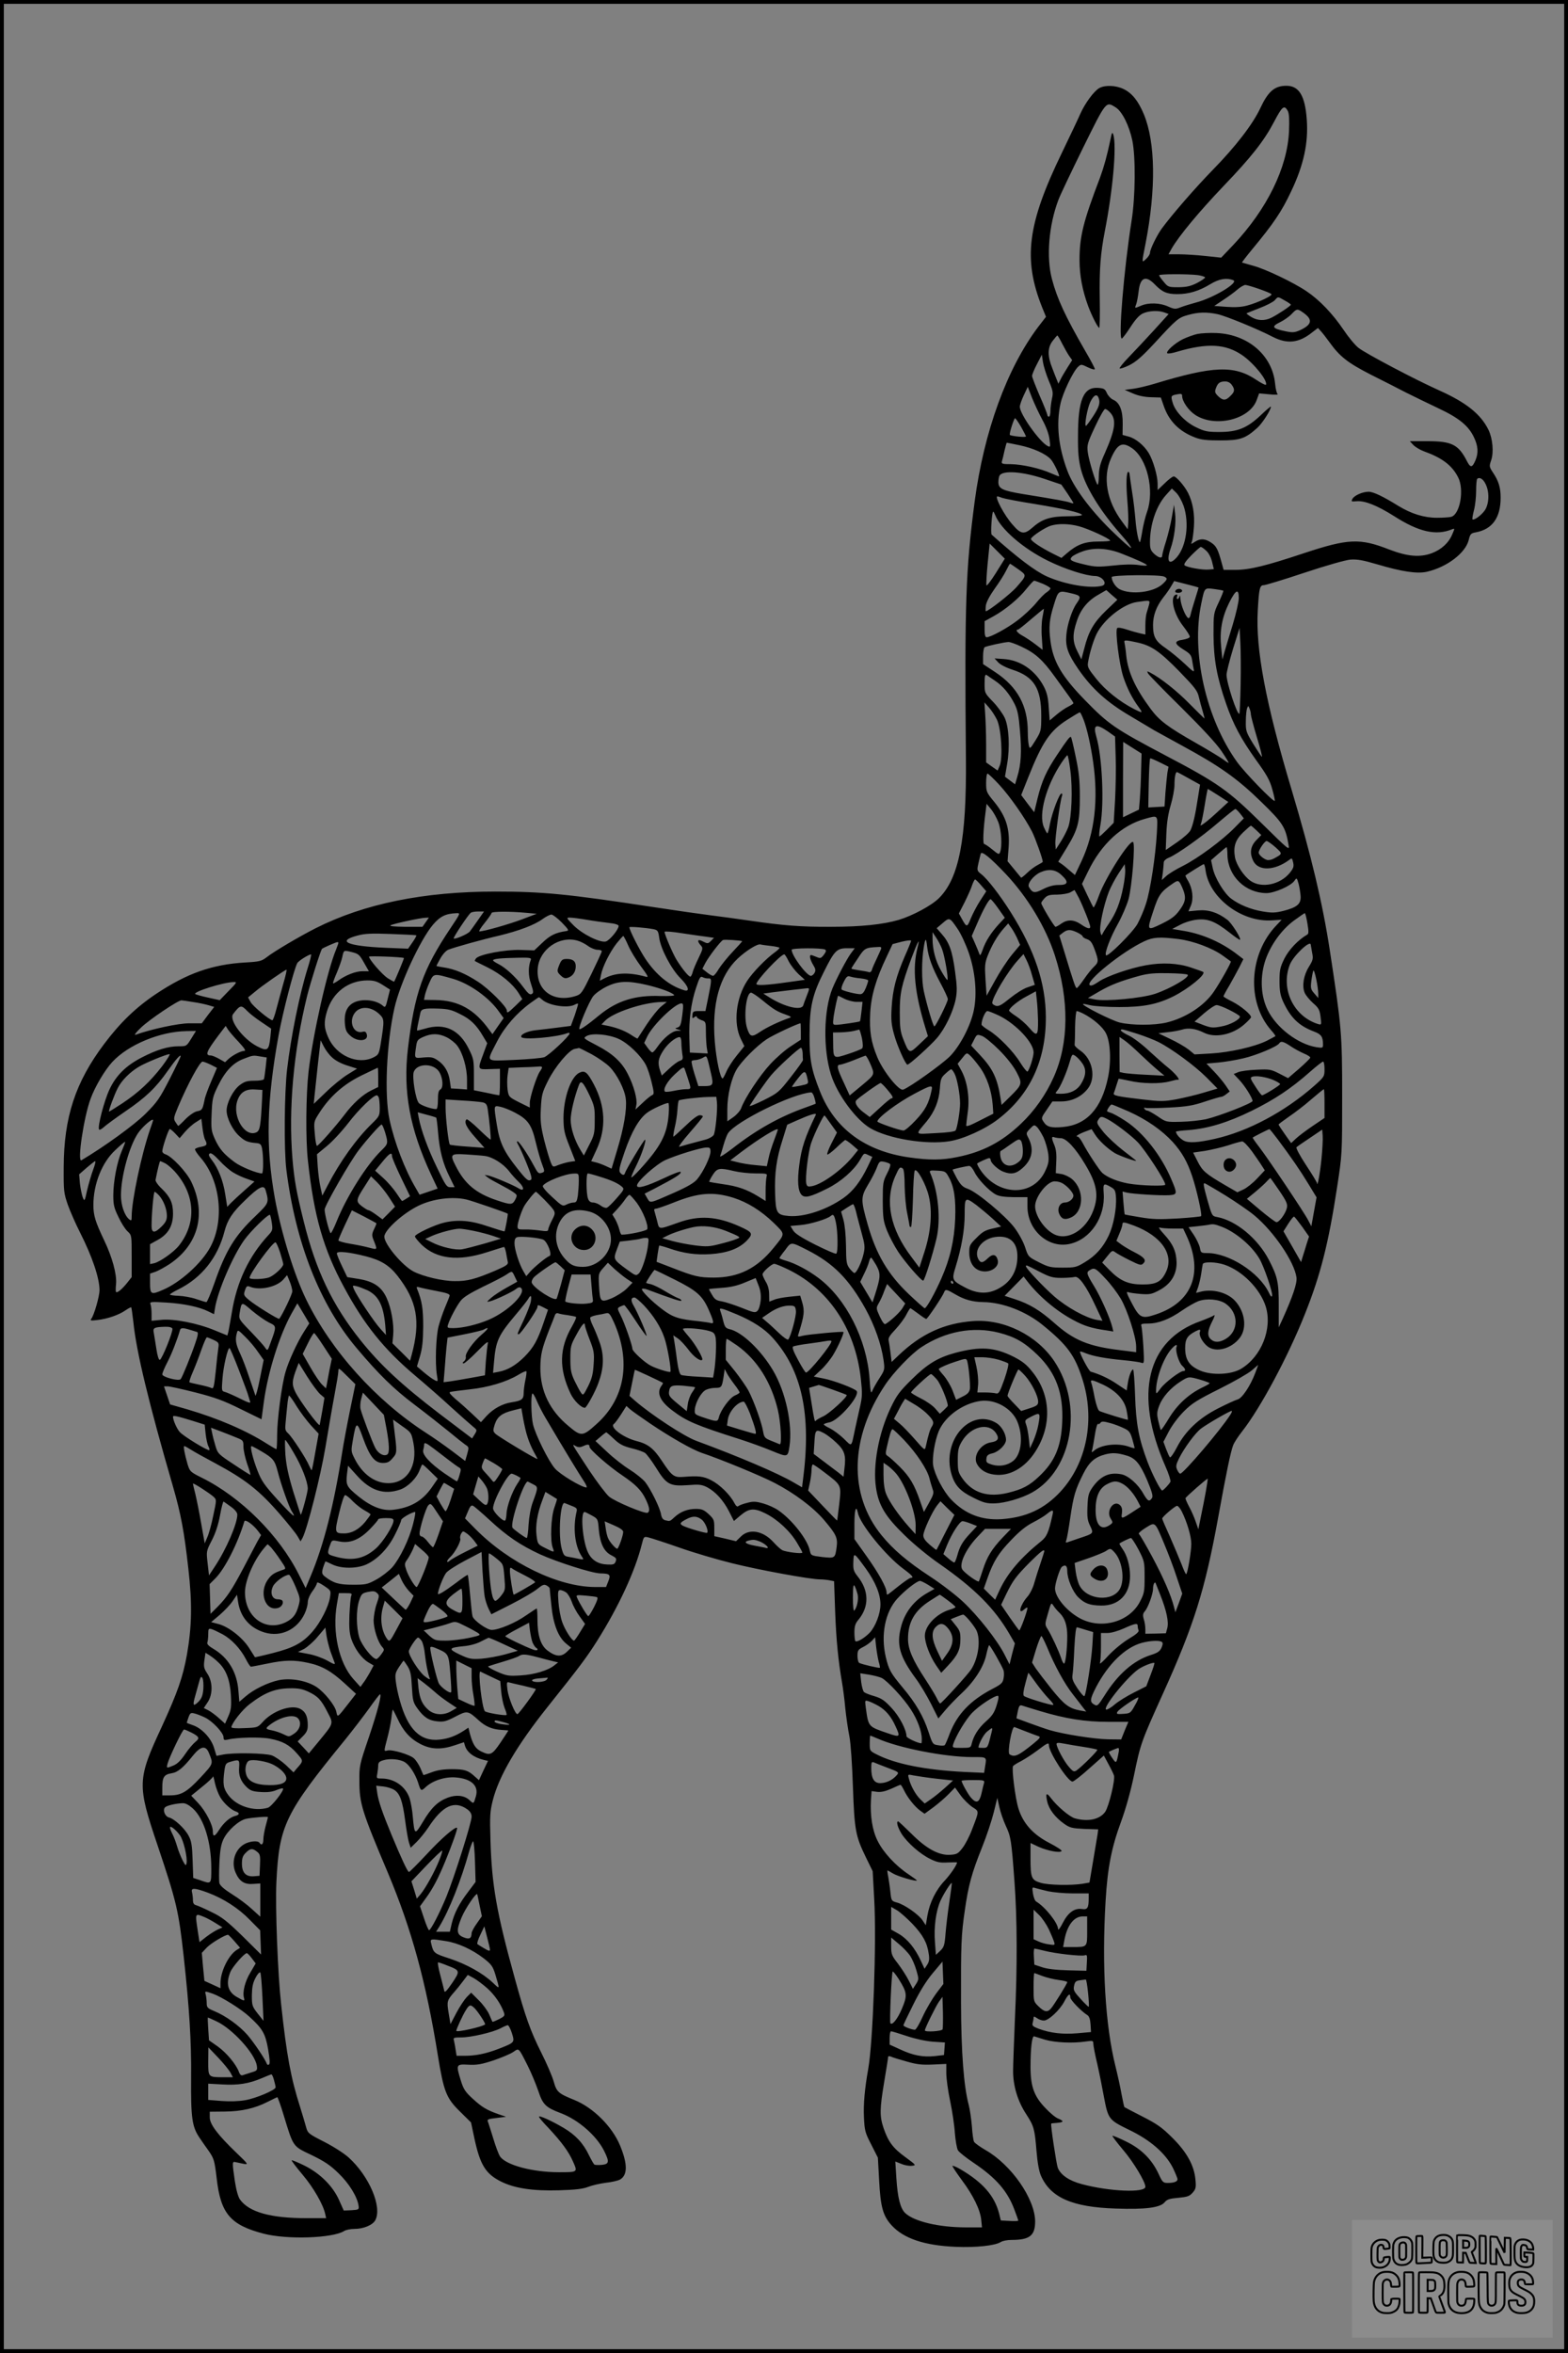 <?xml version="1.0" encoding="UTF-8"?>
<svg xmlns="http://www.w3.org/2000/svg" version="1.0" width="1024pt" height="1536pt" viewBox="0 0 1024 1536" preserveAspectRatio="xMidYMid meet">
  <rect x="0" y="0" width="1024" height="1536" fill="#808080" stroke="none"/>
  <g transform="translate(0.00 0.00) scale(1)">
    <g transform="translate(0,1536) scale(0.1,-0.1)" fill="#000000" stroke="none">
      <path d="M7179 14785 c-34 -19 -92 -97 -123 -166 -13 -30 -67 -144 -120 -254 -227 -467 -256 -696 -130 -1012 l25 -61 -51 -66 c-204 -271 -354 -682 -415 -1141 -58 -443 -66 -658 -57 -1674 5 -529 -45 -785 -177 -915 -49 -48 -170 -113 -262 -141 -103 -30 -246 -45 -442 -45 -200 -1 -311 8 -537 41 -74 11 -187 26 -250 34 -63 8 -232 32 -375 54 -556 85 -720 101 -1030 101 -466 0 -856 -79 -1173 -239 -103 -52 -273 -152 -321 -190 -33 -25 -46 -29 -141 -34 -216 -13 -379 -71 -579 -204 -132 -88 -235 -187 -341 -328 -188 -250 -263 -479 -264 -805 -1 -156 1 -169 27 -245 16 -44 51 -124 78 -177 82 -162 128 -299 129 -379 0 -41 -36 -166 -54 -188 -9 -12 -3 -13 39 -8 65 7 141 33 184 63 19 13 36 22 38 20 2 -2 8 -46 14 -97 19 -191 101 -530 259 -1074 52 -180 73 -294 100 -535 26 -226 23 -376 -9 -560 -27 -149 -60 -244 -165 -473 -160 -344 -161 -377 -27 -773 124 -370 137 -423 171 -729 37 -341 50 -545 48 -790 -2 -259 6 -318 55 -390 12 -18 39 -57 60 -86 35 -51 38 -63 52 -179 26 -230 89 -304 306 -361 153 -40 451 -30 526 17 12 8 43 14 67 14 60 0 120 25 137 57 46 86 -40 288 -174 409 -31 28 -100 72 -161 103 -102 52 -106 56 -117 95 -6 23 -24 82 -39 131 -61 191 -88 338 -124 670 -22 198 -39 634 -31 800 18 369 56 448 450 930 49 61 119 152 155 202 36 51 68 92 71 93 14 1 -14 -108 -72 -280 -61 -179 -63 -188 -62 -285 0 -148 15 -196 188 -605 153 -365 247 -707 324 -1185 39 -240 55 -281 146 -370 l71 -70 22 -104 c37 -172 73 -231 172 -281 89 -45 208 -63 380 -58 107 3 157 9 190 22 25 10 77 22 115 27 39 4 80 14 92 20 52 28 53 101 2 224 -51 123 -175 247 -299 297 -104 42 -115 52 -134 120 -10 35 -46 119 -81 188 -72 144 -103 231 -173 485 -120 433 -150 608 -159 900 -5 160 -3 190 15 262 40 159 157 358 356 608 213 267 254 321 325 433 140 222 248 454 292 630 13 52 14 53 43 46 17 -4 107 -33 201 -66 93 -33 250 -79 347 -103 177 -44 510 -105 573 -105 18 0 46 -3 62 -6 l30 -6 7 -201 c7 -184 20 -318 46 -467 5 -30 15 -102 20 -160 6 -58 18 -141 27 -185 9 -47 18 -183 23 -330 10 -283 17 -320 85 -460 l44 -90 10 -182 c16 -272 -8 -938 -39 -1108 -23 -130 -32 -229 -28 -315 4 -88 7 -101 48 -180 l43 -85 8 -145 c9 -176 25 -235 82 -297 79 -86 213 -131 417 -140 132 -6 259 8 295 31 12 8 43 14 71 14 118 0 154 28 154 121 -1 147 -155 369 -323 465 -37 22 -72 46 -76 55 -5 9 -11 54 -14 101 -4 47 -13 110 -21 140 -32 122 -49 337 -50 665 -1 383 1 444 25 606 23 162 46 245 112 409 30 74 64 178 77 230 l23 94 13 -59 c7 -33 26 -88 42 -123 33 -70 37 -91 57 -365 18 -241 19 -557 3 -894 -6 -148 -12 -302 -12 -343 0 -96 30 -196 85 -280 51 -79 56 -95 68 -243 6 -74 17 -133 29 -160 63 -143 205 -205 487 -214 196 -7 291 6 320 40 16 20 33 25 90 30 60 6 73 10 94 34 20 23 23 34 18 84 -8 93 -57 181 -151 274 -68 68 -100 90 -196 139 -63 32 -116 60 -117 61 -2 1 -10 39 -19 86 -8 46 -26 127 -39 179 -67 267 -90 658 -65 1079 13 220 39 351 101 519 31 85 62 195 84 300 43 210 48 223 190 537 202 446 274 675 360 1147 53 293 82 432 98 473 6 17 32 57 58 90 121 154 302 492 412 770 100 251 153 457 209 825 33 214 33 217 33 590 0 417 -3 449 -81 959 -47 307 -121 616 -248 1042 -170 567 -237 922 -222 1174 8 144 13 165 39 165 11 0 130 36 265 81 141 47 268 83 301 86 44 3 80 -3 175 -31 162 -48 261 -63 326 -48 129 30 249 121 271 205 10 41 14 46 47 52 108 20 162 96 162 226 0 66 -13 109 -50 164 -25 38 -25 42 -12 80 18 52 10 142 -17 198 -50 103 -145 179 -321 258 -153 68 -483 242 -528 278 -22 17 -66 70 -98 118 -71 105 -157 195 -242 252 -86 58 -270 146 -351 167 -36 10 -68 19 -70 20 -1 2 28 40 66 86 141 170 193 247 255 379 82 172 113 316 102 468 -11 155 -50 221 -133 221 -77 0 -119 -36 -170 -145 -50 -107 -163 -253 -312 -405 -111 -114 -263 -288 -332 -382 -32 -44 -77 -136 -77 -159 0 -8 -11 -26 -25 -39 -30 -28 -30 -31 -4 100 69 355 65 660 -11 844 -37 88 -77 138 -133 165 -50 24 -120 27 -158 6z m107 -126 c42 -26 88 -118 109 -217 22 -109 20 -365 -5 -522 -50 -316 -88 -771 -64 -770 5 1 30 34 56 74 32 50 58 79 82 90 39 18 102 21 141 6 l27 -10 -98 -108 c-54 -59 -127 -137 -163 -174 -36 -37 -62 -70 -59 -73 3 -4 32 6 63 21 44 22 83 56 164 143 147 160 156 167 220 185 68 19 121 20 193 5 54 -12 258 -95 362 -149 93 -47 169 -39 255 30 l38 29 20 -22 c11 -12 36 -44 56 -72 67 -93 118 -133 268 -210 79 -40 185 -93 234 -119 50 -25 143 -70 208 -101 135 -63 198 -115 233 -190 27 -57 30 -101 10 -149 -21 -50 -33 -51 -55 -8 -56 110 -99 132 -259 132 l-115 0 23 -25 c13 -13 44 -32 69 -41 119 -43 183 -91 223 -169 42 -80 13 -243 -45 -259 -12 -3 -54 -6 -93 -6 -84 0 -167 26 -251 77 -98 61 -164 93 -195 93 -39 0 -94 -24 -106 -47 -9 -17 -7 -18 27 -15 53 5 134 -27 245 -97 162 -104 275 -129 379 -86 18 7 18 6 2 -31 -23 -57 -71 -101 -134 -125 -78 -29 -159 -22 -279 24 -191 75 -268 71 -553 -23 -252 -84 -359 -110 -451 -110 l-77 0 -12 43 c-24 89 -35 112 -68 134 -41 28 -72 29 -108 6 -26 -17 -27 -17 -19 2 4 11 10 54 13 96 6 82 -7 159 -38 221 -24 47 -77 108 -94 108 -7 0 -34 -20 -59 -45 l-46 -44 0 42 c0 51 -30 154 -59 201 -31 50 -85 94 -130 106 l-40 11 1 73 c1 86 -20 138 -61 156 -15 6 -34 26 -42 43 -12 28 -19 32 -58 35 -95 7 -131 -78 -131 -316 -1 -105 4 -155 19 -215 30 -117 126 -273 264 -429 38 -43 67 -81 64 -85 -4 -3 -63 50 -133 118 -137 135 -244 280 -283 385 -59 156 -74 304 -46 436 15 72 83 214 116 244 19 17 21 17 64 -4 25 -12 45 -17 45 -11 0 6 -28 59 -62 117 -130 225 -184 341 -218 470 -38 142 -21 351 42 517 10 28 82 179 160 338 154 312 150 306 214 266z m1124 -23 c9 -18 11 -55 8 -133 -11 -238 -143 -507 -363 -741 l-80 -84 -103 11 c-56 6 -134 11 -172 11 l-69 0 21 38 c49 84 176 237 338 407 184 192 265 295 331 421 53 101 66 111 89 70z m-586 -1072 c25 -4 46 -11 46 -15 0 -5 -24 -21 -52 -36 -42 -21 -67 -27 -121 -28 -66 0 -69 1 -97 35 -16 19 -30 38 -30 43 0 9 189 9 254 1z m-283 -60 c48 -50 79 -64 147 -64 75 0 142 20 216 65 58 35 106 43 150 26 39 -15 -129 -116 -244 -146 -34 -9 -79 -23 -100 -31 -33 -13 -40 -13 -81 5 -52 24 -126 27 -176 6 -45 -19 -44 -19 -33 9 5 13 12 52 16 85 10 90 46 106 105 45z m681 -30 c40 -14 77 -29 81 -34 11 -9 -90 -57 -160 -75 -37 -10 -79 -12 -134 -8 l-79 6 57 38 c32 21 74 51 93 68 19 17 43 30 52 31 9 0 50 -12 90 -26z m169 -76 c22 -12 39 -24 39 -27 0 -8 -85 -64 -127 -85 -44 -22 -91 -20 -132 5 -18 11 -32 22 -30 24 2 1 41 17 85 34 45 17 89 40 99 51 22 25 19 25 66 -2z m120 -79 c64 -45 58 -78 -22 -115 -35 -15 -48 -16 -96 -6 -85 18 -92 30 -35 58 27 13 61 37 77 54 34 36 38 36 76 9z m-1575 -201 c15 -29 35 -65 46 -81 l20 -28 -30 -47 c-16 -26 -37 -60 -45 -77 l-15 -30 -10 25 c-6 14 -19 48 -30 77 -32 79 -31 134 2 177 15 20 29 36 31 36 3 0 17 -24 31 -52z m-87 -243 c28 -66 30 -79 21 -117 -5 -24 -10 -60 -10 -80 0 -21 -4 -38 -10 -38 -5 0 -10 5 -10 11 0 5 -22 62 -50 125 -27 63 -50 122 -50 130 0 8 14 43 32 77 l32 62 7 -48 c4 -26 21 -81 38 -122z m-42 -255 c26 -47 43 -95 47 -128 7 -50 6 -53 -13 -43 -54 29 -181 208 -181 256 0 11 12 45 26 75 l26 55 27 -70 c15 -38 46 -104 68 -145z m367 144 c13 -33 5 -59 -35 -121 -23 -35 -44 -63 -47 -63 -12 0 9 115 28 155 22 46 43 57 54 29z m75 -96 c44 -46 35 -111 -34 -267 -30 -66 -38 -98 -39 -147 0 -34 -4 -60 -8 -58 -11 7 -57 157 -64 211 -6 48 -3 60 47 167 30 64 59 116 66 116 7 0 21 -10 32 -22z m-581 -94 c17 -31 32 -59 32 -63 0 -8 -96 2 -105 10 -6 6 27 109 34 109 3 0 21 -25 39 -56z m-12 -120 c91 -19 172 -55 207 -93 20 -22 62 -111 52 -111 -2 0 -25 10 -52 21 -71 32 -189 58 -261 59 -55 0 -63 2 -59 18 3 9 11 41 17 70 7 28 13 52 15 52 2 0 38 -7 81 -16z m736 -19 c99 -67 149 -276 99 -416 -11 -31 -25 -87 -31 -125 -6 -38 -13 -70 -15 -72 -8 -8 -24 70 -30 148 -4 47 -13 128 -22 180 -8 52 -15 103 -16 113 -1 9 -4 17 -8 17 -13 0 -16 -76 -7 -184 5 -60 8 -127 6 -150 l-3 -41 -37 50 c-101 135 -128 291 -72 414 42 94 73 109 136 66z m-574 -200 l113 -38 40 -58 c21 -32 39 -60 39 -63 0 -3 -11 -1 -24 4 -23 8 -89 20 -306 55 -133 22 -160 35 -160 78 0 17 4 37 8 43 22 35 149 26 290 -21z m2884 -35 c26 -51 23 -129 -5 -171 -22 -32 -71 -68 -81 -59 -2 3 2 30 10 60 8 30 14 86 14 126 0 39 3 74 7 78 15 14 39 0 55 -34z m-1972 -143 c38 -113 18 -261 -44 -334 -51 -58 -71 -29 -41 57 24 68 37 169 29 229 l-7 56 -14 -80 c-7 -44 -25 -115 -38 -158 -14 -43 -25 -85 -25 -93 0 -21 -22 -17 -53 11 -22 21 -27 34 -27 74 0 118 41 239 105 310 l38 42 28 -27 c16 -15 37 -54 49 -87z m-1185 53 c14 -5 110 -24 213 -40 193 -32 299 -56 308 -71 3 -5 -37 -9 -89 -9 -114 0 -170 -17 -232 -72 -56 -49 -77 -47 -132 17 -54 60 -120 185 -99 185 3 0 16 -4 31 -10z m-46 -112 c36 -92 183 -219 346 -299 112 -55 247 -98 306 -99 48 0 86 -53 46 -64 -76 -20 -240 8 -360 61 -77 35 -191 121 -361 273 -8 8 2 150 10 150 3 0 8 -10 13 -22z m546 -73 c59 -15 205 -82 205 -94 0 -3 -35 -6 -78 -6 -86 0 -138 -19 -204 -76 l-36 -31 -54 27 c-82 41 -149 86 -145 98 5 17 95 76 131 86 48 14 116 13 181 -4z m-541 -305 c-32 -51 -60 -87 -62 -81 -2 7 1 71 8 143 l13 130 49 -49 50 -50 -58 -93z m1371 147 c17 -14 32 -42 40 -72 l12 -50 -33 -3 c-41 -4 -145 15 -158 28 -7 7 8 28 44 65 30 30 58 55 62 55 4 0 19 -10 33 -23z m-550 -21 c105 -41 165 -69 165 -76 0 -4 -26 -3 -57 2 -37 5 -97 4 -166 -4 -94 -10 -116 -9 -180 6 -94 22 -107 30 -86 52 9 9 41 25 70 35 74 26 164 21 254 -15z m-675 -102 c56 -40 57 -38 -11 -116 -37 -43 -184 -158 -201 -158 -2 0 -2 16 0 36 3 23 24 63 57 110 29 40 63 93 75 118 12 25 24 46 26 46 2 0 26 -16 54 -36z m953 -48 c23 -11 22 -18 -10 -48 -58 -55 -207 -73 -282 -34 -26 14 -51 53 -51 79 0 14 313 17 343 3z m-792 -47 c27 -12 49 -25 49 -30 0 -5 -11 -16 -24 -25 -14 -8 -46 -41 -71 -72 -26 -31 -79 -81 -119 -111 -68 -52 -177 -111 -203 -111 -9 0 -13 17 -13 53 l0 52 58 32 c78 43 168 118 216 180 23 28 45 52 49 52 5 1 31 -9 58 -20z m1016 -24 c1 0 -9 -34 -22 -75 -13 -41 -27 -88 -30 -103 -3 -16 -10 -25 -16 -21 -18 11 -48 87 -50 124 -1 19 -3 27 -6 18 -2 -10 -8 -18 -13 -18 -5 0 -7 7 -3 16 4 12 2 15 -8 12 -40 -13 -15 -125 47 -204 24 -31 44 -62 44 -70 0 -8 -18 -15 -45 -20 -59 -8 -58 -26 5 -65 41 -25 50 -36 55 -67 3 -20 8 -48 11 -62 5 -21 -5 -15 -58 36 -35 33 -91 79 -124 102 -68 46 -84 74 -84 152 0 63 22 122 67 180 21 26 45 61 54 78 l17 29 78 -20 c44 -11 80 -21 81 -22z m162 -21 c2 -2 -11 -36 -30 -76 -34 -72 -34 -74 -34 -213 1 -159 22 -276 82 -448 47 -136 96 -228 197 -370 69 -95 89 -131 105 -190 11 -39 18 -73 16 -75 -9 -9 -197 185 -247 255 -202 282 -300 715 -233 1033 22 106 20 103 84 95 31 -4 58 -9 60 -11z m-765 -129 c-81 -78 -115 -136 -143 -248 l-19 -71 -26 52 c-32 63 -33 110 -4 197 25 77 71 134 143 174 l50 29 36 -32 36 -31 -73 -70z m-224 111 c59 -14 62 -21 31 -65 -30 -42 -62 -140 -67 -205 -7 -77 9 -123 78 -224 89 -128 186 -216 339 -306 73 -44 144 -85 156 -93 13 -7 94 -52 180 -99 249 -135 363 -216 518 -367 143 -139 160 -165 180 -282 7 -39 5 -37 -176 141 -217 214 -284 262 -619 438 -341 180 -379 206 -535 366 -152 156 -208 252 -225 387 -12 89 -7 141 22 233 30 98 29 97 118 76z m1090 -30 c0 -24 -18 -102 -39 -172 -22 -71 -46 -151 -54 -179 l-14 -50 -8 80 c-11 106 5 195 52 290 43 86 63 96 63 31z m-586 -43 c-4 -16 -11 -38 -15 -51 -5 -13 -9 -50 -9 -83 l0 -61 -32 7 c-18 4 -58 15 -88 25 -33 11 -59 15 -64 10 -15 -15 13 -237 40 -319 25 -75 58 -140 101 -198 28 -39 26 -40 -30 -12 -94 48 -188 123 -247 197 -55 69 -60 78 -54 111 10 61 36 144 56 184 47 94 174 194 262 207 88 13 87 13 80 -17z m-696 -83 c-6 -30 -8 -90 -4 -133 l5 -79 -47 36 c-26 20 -64 45 -84 56 -34 18 -50 40 -30 40 4 0 43 31 87 69 44 37 81 68 82 67 1 0 -3 -26 -9 -56z m1294 -440 c-2 -102 -6 -187 -8 -189 -13 -14 -84 201 -84 254 0 16 19 92 42 168 l43 138 5 -93 c3 -51 4 -176 2 -278z m-675 276 c92 -20 146 -57 275 -189 101 -104 118 -126 127 -166 6 -25 17 -67 25 -93 8 -27 13 -48 11 -48 -1 0 -44 43 -96 95 -82 84 -188 168 -257 204 -21 11 -23 11 -14 -6 6 -10 104 -111 219 -224 133 -132 227 -233 260 -282 29 -43 50 -77 46 -77 -3 0 -20 11 -37 24 -18 13 -97 61 -176 106 -185 105 -240 147 -296 223 -100 135 -147 238 -159 347 -3 36 -9 73 -11 83 -6 20 1 21 83 3z m-757 -27 c92 -43 140 -87 219 -197 38 -53 81 -112 95 -131 14 -19 26 -38 26 -41 0 -4 -15 -13 -32 -22 -18 -8 -53 -32 -78 -53 l-45 -38 -6 84 c-4 64 -11 96 -32 137 -55 105 -152 173 -262 180 l-60 4 24 -26 c14 -15 53 -35 94 -48 139 -45 187 -121 187 -299 0 -99 -1 -102 -37 -161 -36 -58 -38 -59 -44 -34 -4 15 -7 55 -7 89 0 170 -67 293 -212 389 l-80 53 0 52 c0 28 5 55 10 58 13 8 128 33 155 34 11 1 49 -13 85 -30z m-173 -222 c53 -35 96 -87 129 -153 20 -40 27 -77 35 -175 12 -136 7 -219 -17 -298 l-15 -51 -33 25 -33 25 14 82 c19 110 12 240 -15 301 -12 26 -46 74 -77 106 -55 57 -55 58 -55 120 0 47 3 60 13 55 6 -5 31 -21 54 -37z m14 -256 c28 -59 39 -247 18 -299 l-14 -32 -37 26 -38 27 0 117 c0 64 -3 153 -6 196 l-5 79 30 -34 c17 -19 40 -55 52 -80z m1658 34 c1 -11 18 -77 39 -147 22 -71 36 -128 33 -128 -3 0 -28 38 -56 83 -47 77 -50 86 -49 148 0 36 4 74 8 85 8 19 8 19 16 -1 5 -11 9 -29 9 -40z m-1091 -37 c22 -59 46 -167 61 -273 35 -247 10 -461 -75 -644 l-44 -93 -33 28 c-18 16 -42 36 -54 44 l-22 15 55 90 c75 123 86 168 86 334 0 108 -6 162 -27 261 -14 68 -28 127 -31 129 -6 6 -25 -18 -90 -116 -71 -106 -100 -171 -128 -284 l-22 -91 -43 56 -42 56 47 118 c90 226 141 302 253 373 42 27 79 49 83 49 4 0 15 -24 26 -52z m156 -72 l48 -34 4 -133 c3 -74 0 -201 -4 -282 l-9 -148 -44 -45 c-24 -24 -46 -44 -49 -44 -4 0 -1 33 6 73 26 144 12 447 -26 577 -23 80 -4 89 74 36z m218 -258 c-1 -62 -5 -144 -8 -183 l-6 -70 -52 -25 -52 -25 0 246 1 246 60 -38 60 -38 -3 -113z m-462 3 c16 -121 9 -307 -14 -371 -9 -24 -31 -67 -49 -95 l-32 -50 -3 35 c-3 36 31 280 43 313 4 9 3 17 -3 17 -14 0 -60 -122 -75 -197 -6 -35 -14 -63 -17 -63 -3 0 -13 18 -23 41 -36 83 15 270 116 421 18 27 35 48 38 48 3 0 12 -44 19 -99z m585 52 l56 -28 -7 -38 c-3 -22 -9 -80 -13 -131 l-6 -91 -53 -3 -53 -3 3 160 c2 89 6 161 10 161 4 0 33 -12 63 -27z m188 -104 l74 -41 -14 -87 c-17 -113 -33 -180 -49 -212 -7 -14 -46 -49 -87 -77 l-74 -51 4 107 c3 75 12 131 29 188 13 44 24 103 24 131 0 48 7 83 16 83 2 0 37 -18 77 -41z m-1238 -41 c71 -77 169 -217 215 -307 22 -44 70 -179 70 -197 0 -2 -15 -11 -32 -20 -18 -9 -50 -32 -70 -52 -21 -20 -39 -34 -40 -31 -2 2 -22 27 -46 56 l-42 51 7 91 c8 122 -16 199 -92 294 -53 64 -55 69 -55 127 0 33 4 60 9 60 5 0 39 -32 76 -72z m1431 -70 l66 -43 -63 -58 c-35 -33 -77 -69 -93 -80 -28 -20 -29 -20 -22 -1 4 10 15 65 24 121 9 57 18 103 20 103 1 0 32 -19 68 -42z m-1436 -176 c20 -53 26 -157 11 -195 -6 -17 -11 -15 -50 17 -24 20 -48 36 -53 36 -11 0 -7 95 9 214 l6 49 28 -34 c16 -19 38 -58 49 -87z m1579 57 l24 -31 -59 -60 c-81 -83 -241 -201 -338 -250 -45 -22 -94 -52 -110 -67 l-29 -26 7 49 c3 27 6 57 6 66 0 10 13 23 33 31 54 22 216 137 325 231 57 48 106 88 110 87 4 0 18 -14 31 -30z m-544 -126 c-9 -154 -42 -373 -71 -462 -13 -42 -39 -101 -56 -133 -33 -57 -193 -216 -205 -204 -12 12 29 119 78 206 26 47 57 119 69 160 22 80 45 358 30 373 -19 21 -180 -230 -222 -346 -17 -48 -34 -84 -37 -80 -4 4 -22 41 -41 81 l-34 72 40 82 c86 178 219 301 372 343 87 24 83 29 77 -92z m650 17 l32 -31 -34 -35 c-38 -40 -43 -85 -18 -135 34 -66 137 -63 232 6 20 16 21 15 28 -15 6 -26 2 -38 -22 -68 -63 -77 -183 -102 -255 -53 -45 31 -94 105 -103 155 -12 70 3 114 53 162 25 24 48 44 51 44 3 0 19 -14 36 -30z m125 -111 c47 -43 47 -42 -12 -74 -15 -8 -35 -12 -45 -8 -25 8 -53 34 -53 47 0 19 39 76 52 76 7 -1 33 -19 58 -41z m-314 -52 c4 -137 118 -247 255 -247 52 0 159 47 182 80 15 22 16 22 28 -21 6 -24 12 -61 13 -83 1 -48 -24 -69 -112 -92 -53 -13 -75 -14 -135 -4 -78 13 -152 43 -207 84 -46 35 -106 134 -120 199 l-11 52 48 42 c26 23 50 42 53 43 3 0 6 -24 6 -53z m-1445 -125 c141 -151 258 -344 318 -529 94 -290 92 -573 -8 -795 -50 -113 -126 -221 -214 -304 -125 -119 -250 -184 -415 -217 -101 -21 -186 -21 -317 -2 -285 41 -483 187 -579 428 -58 145 -70 210 -69 372 0 182 18 262 94 412 68 137 84 153 150 153 l51 0 -24 -32 c-26 -34 -95 -165 -122 -231 -57 -141 -62 -395 -9 -562 40 -128 162 -294 257 -350 117 -68 364 -109 515 -85 92 14 235 79 319 144 208 159 313 384 312 666 -1 222 -73 437 -230 686 -70 111 -151 216 -191 247 -29 23 -30 24 -19 73 6 27 13 55 15 62 7 19 65 -29 166 -136z m764 -84 c-20 -102 -47 -169 -94 -238 -21 -30 -40 -62 -43 -70 -3 -9 -8 -3 -12 17 -8 35 22 176 56 263 12 30 40 83 62 117 l41 62 3 -35 c2 -20 -4 -72 -13 -116z m538 111 c24 -180 235 -340 433 -327 l64 4 -34 -36 c-180 -188 -196 -501 -35 -685 18 -20 30 -37 28 -39 -2 -2 -28 -15 -56 -30 -79 -39 -242 -76 -365 -83 l-107 -6 -39 32 c-22 17 -75 48 -118 68 l-79 38 60 7 c33 3 76 11 95 17 41 13 90 6 142 -20 73 -37 187 -14 264 54 24 21 44 42 44 47 0 18 -65 72 -121 101 -33 16 -59 32 -59 35 0 3 17 36 39 72 21 37 50 90 65 119 l26 52 -38 29 c-100 78 -225 134 -349 155 l-78 13 54 28 c33 17 78 30 111 33 70 7 118 -13 210 -85 35 -28 66 -49 68 -47 9 9 -55 110 -83 131 -63 48 -123 67 -191 61 l-63 -6 16 37 c19 45 11 111 -17 160 -12 19 -20 36 -18 37 11 10 114 74 119 74 4 1 9 -17 12 -40z m-939 -33 c48 -44 41 -64 -22 -63 -32 0 -64 -9 -100 -27 -56 -29 -70 -26 -93 15 -11 22 31 75 76 95 55 24 100 18 139 -20z m-526 -66 l33 -38 -39 -60 c-22 -34 -49 -86 -62 -117 -24 -60 -27 -60 -58 -4 l-20 36 38 74 c20 41 43 91 49 112 7 20 16 37 19 36 4 0 22 -18 40 -39z m1312 -12 c26 -58 25 -88 -6 -134 -34 -51 -56 -69 -129 -105 -95 -46 -96 -45 -55 79 36 111 50 131 130 185 35 24 39 22 60 -25z m-674 -70 c28 -57 74 -172 74 -188 0 -17 -22 -11 -62 17 -46 31 -87 32 -127 4 -16 -12 -33 -21 -38 -21 -8 0 -93 141 -93 155 0 5 10 19 22 32 18 19 32 23 82 23 34 1 72 7 86 15 14 8 26 14 27 15 1 0 14 -24 29 -52z m-527 -68 l43 -61 -40 -43 c-51 -56 -86 -111 -105 -167 -13 -36 -17 -40 -22 -24 -4 11 -16 41 -28 68 l-21 47 34 78 c39 92 78 162 89 162 4 0 27 -27 50 -60z m-3398 -77 c-22 -32 -46 -65 -53 -74 -14 -17 -98 -53 -105 -45 -5 5 95 156 112 168 5 4 27 8 48 8 l38 0 -40 -57z m319 48 l65 -6 -95 -36 c-84 -32 -249 -79 -279 -79 -6 0 9 25 34 55 25 31 45 60 45 65 0 11 126 11 230 1z m-500 -103 c-179 -268 -233 -422 -276 -783 -33 -280 12 -523 150 -820 l44 -94 -59 -20 -59 -20 -24 42 c-73 123 -139 297 -172 447 -35 161 -20 499 32 730 36 160 168 444 251 543 48 56 83 73 155 76 26 1 25 -1 -42 -101z m5598 35 c9 -53 9 -69 -1 -74 -59 -34 -119 -97 -149 -156 -28 -57 -32 -75 -32 -147 0 -63 5 -92 22 -131 49 -108 105 -162 204 -199 47 -18 58 -34 58 -85 0 -22 -3 -23 -42 -17 -121 19 -263 127 -320 244 -43 88 -50 203 -19 309 31 103 105 209 189 272 37 27 70 50 73 50 3 1 11 -29 17 -66z m-4869 5 c46 -48 49 -53 28 -56 -68 -10 -104 -27 -154 -75 l-54 -51 -90 3 c-100 3 -268 -29 -290 -55 -6 -8 -10 -16 -8 -17 2 -2 40 -21 83 -42 88 -44 165 -108 203 -168 l24 -39 -45 -44 c-49 -47 -56 -51 -56 -31 0 25 -117 142 -188 188 -81 53 -154 84 -225 94 -26 4 -47 8 -47 10 0 1 12 24 26 49 16 28 38 52 53 57 41 16 216 65 333 92 127 31 229 69 282 108 22 16 48 29 57 29 9 0 40 -24 68 -52z m-889 2 l-21 -30 -112 0 c-73 1 -107 4 -96 10 18 10 192 48 227 49 l23 1 -21 -30z m1051 16 c46 -8 112 -17 147 -21 39 -4 62 -12 62 -19 0 -24 -60 -96 -84 -102 -39 -9 -155 49 -212 107 -46 47 -47 49 -22 49 14 0 63 -6 109 -14z m2423 -60 c20 -29 53 -99 73 -157 42 -122 55 -264 33 -372 -20 -101 -91 -237 -158 -304 -53 -52 -261 -201 -304 -216 -27 -10 -130 119 -168 210 -42 101 -53 170 -47 290 6 114 38 223 108 369 l38 81 61 16 c33 8 60 11 60 6 0 -4 -18 -50 -41 -101 -57 -132 -79 -218 -86 -333 -5 -83 -2 -113 16 -178 20 -74 75 -197 87 -197 13 0 151 125 193 174 53 62 105 170 122 252 10 52 10 81 -4 183 -18 133 -37 188 -87 244 l-33 38 39 33 c45 39 46 38 98 -38z m387 -57 l21 -47 -55 -66 c-30 -37 -79 -112 -109 -167 l-55 -99 -7 104 c-6 92 -4 110 14 157 27 69 63 130 102 175 l32 36 17 -24 c10 -12 28 -44 40 -69z m-2371 55 c25 -6 29 -11 35 -56 10 -73 79 -204 139 -264 53 -53 64 -91 23 -78 -95 29 -181 99 -251 203 -39 58 -106 190 -106 208 0 6 110 -3 160 -13z m344 -49 l49 -7 -20 -20 c-19 -19 -22 -19 -52 -4 -35 19 -42 5 -14 -26 15 -17 14 -22 -15 -82 -17 -35 -34 -75 -38 -90 -3 -14 -10 -28 -14 -31 -9 -6 -53 47 -92 110 -24 39 -78 165 -78 182 0 5 51 1 113 -9 61 -9 134 -20 161 -23z m2421 28 c19 -9 35 -21 35 -25 0 -5 13 -14 29 -19 23 -8 33 -22 50 -68 27 -74 26 -82 -5 -112 -14 -13 -44 -50 -65 -81 -22 -32 -43 -58 -47 -58 -8 0 -18 28 -82 239 l-32 104 23 18 c30 23 49 23 94 2z m-4316 -19 c2 -2 -9 -22 -25 -45 l-29 -42 -148 6 c-250 11 -322 43 -182 80 48 13 91 15 220 10 88 -3 162 -7 164 -9z m3433 -89 c17 -43 43 -194 35 -202 -3 -2 -21 24 -41 60 -37 65 -56 138 -56 211 l0 41 23 -35 c13 -19 31 -53 39 -75z m-2049 22 c15 -34 52 -95 83 -136 46 -62 51 -73 32 -67 -113 31 -198 27 -272 -11 l-29 -15 8 39 c10 53 58 149 102 205 21 26 40 47 43 48 3 0 18 -28 33 -63z m3593 43 c96 -12 219 -58 288 -107 28 -20 53 -38 54 -39 5 -4 -66 -131 -110 -196 -62 -93 -185 -173 -310 -203 -80 -19 -225 -19 -305 0 -51 12 -250 112 -240 121 1 2 23 -2 47 -8 25 -6 110 -12 190 -12 158 0 249 18 355 71 98 50 210 141 193 158 -2 2 -38 15 -80 29 -85 29 -189 34 -294 15 -102 -18 -256 -71 -307 -106 -37 -25 -53 -31 -61 -23 -26 26 217 221 356 285 59 28 101 30 224 15z m-3926 -10 c20 -5 51 -21 70 -35 19 -14 47 -25 62 -25 15 0 28 -4 28 -10 0 -5 -30 -70 -66 -144 -61 -125 -68 -136 -102 -147 -147 -48 -264 36 -250 182 12 122 141 212 258 179z m1077 -4 c1 -1 -27 -32 -62 -69 -35 -37 -76 -88 -91 -112 -14 -25 -31 -45 -37 -45 -7 0 -25 10 -41 23 l-29 23 18 35 c23 44 101 146 117 153 11 4 118 -3 125 -8z m1208 -37 c8 -68 33 -136 86 -235 27 -50 49 -98 49 -106 0 -19 -79 -178 -88 -178 -8 0 -47 131 -69 230 -15 69 -15 201 0 288 10 62 15 62 22 1z m-63 -5 c-35 -136 -19 -296 53 -529 l15 -49 -57 -54 c-65 -62 -66 -62 -105 37 -18 46 -22 76 -22 171 0 128 10 175 77 357 42 112 57 138 39 67z m-3782 31 c0 -3 -7 -22 -15 -43 -57 -135 -151 -552 -180 -797 -17 -151 -20 -443 -4 -583 39 -359 101 -577 237 -827 131 -243 259 -402 460 -572 70 -59 177 -152 237 -208 61 -55 124 -111 141 -125 31 -25 31 -25 14 -53 l-17 -27 -214 162 c-246 188 -384 316 -514 478 -184 230 -292 456 -371 775 -48 192 -62 270 -74 410 -27 328 7 703 96 1065 23 91 88 297 97 306 5 6 92 44 100 44 4 0 7 -2 7 -5z m2825 -20 c27 -3 52 -9 55 -11 3 -3 -9 -15 -25 -27 -61 -43 -149 -134 -185 -189 -74 -113 -92 -278 -42 -380 l23 -47 -50 -62 c-28 -34 -58 -82 -68 -106 -10 -23 -21 -43 -24 -43 -15 0 -41 120 -51 240 -20 247 31 431 150 543 52 49 126 96 147 92 11 -3 42 -7 70 -10z m3525 8 c1 -5 5 -28 9 -52 8 -39 6 -48 -21 -92 -35 -56 -46 -125 -28 -169 7 -17 32 -47 55 -68 37 -32 43 -44 49 -90 7 -53 6 -53 -16 -47 -160 50 -246 229 -185 387 22 58 135 165 137 131z m-2807 -30 c-4 -9 -16 -37 -28 -62 -12 -25 -26 -56 -30 -69 -4 -15 -12 -21 -21 -18 -7 3 -36 8 -64 12 -27 4 -50 9 -50 11 0 3 19 33 43 68 43 66 48 69 129 73 22 2 26 -1 21 -15z m-364 -2 c8 -6 6 -14 -9 -34 -20 -25 -22 -25 -55 -11 -32 13 -35 13 -35 -3 0 -10 9 -33 20 -51 16 -25 18 -37 10 -52 -6 -11 -17 -20 -24 -20 -28 0 -126 132 -126 170 0 12 199 13 219 1z m-3012 -85 l32 -56 -42 0 c-44 0 -108 -25 -158 -61 -17 -12 -32 -20 -34 -18 -2 2 9 34 25 70 15 36 31 81 35 100 10 48 9 47 62 34 44 -11 51 -17 80 -69z m-368 -37 c-52 -166 -109 -445 -134 -659 -18 -151 -21 -528 -5 -655 60 -477 218 -879 458 -1164 145 -172 242 -267 377 -369 77 -58 178 -138 225 -176 47 -39 96 -78 109 -87 24 -15 24 -17 12 -61 l-13 -45 -86 65 c-48 36 -125 90 -172 120 -326 211 -617 534 -780 868 -79 162 -163 435 -205 662 -61 339 -54 632 25 1067 27 147 99 425 121 467 8 16 73 56 90 58 4 0 -6 -41 -22 -91z m3142 45 c13 -25 42 -62 64 -83 l41 -37 -121 -17 c-125 -18 -195 -22 -195 -10 0 24 158 193 182 193 4 0 17 -21 29 -46z m1589 -91 l18 -62 -47 -16 c-26 -8 -78 -41 -115 -71 -54 -44 -73 -55 -92 -50 -13 4 -24 12 -24 19 1 38 100 204 166 277 l38 42 19 -38 c11 -21 28 -66 37 -101z m-4102 113 c2 -2 -56 -142 -64 -154 -1 -2 -20 9 -43 23 -37 25 -121 122 -121 140 0 6 220 -2 228 -9z m829 -10 c-18 -46 -18 -105 1 -159 17 -51 17 -59 4 -66 -12 -7 -25 5 -57 48 -47 64 -114 125 -162 149 -18 9 -33 19 -33 23 0 10 51 15 164 17 71 2 87 -1 83 -12z m-1617 -158 c-14 -51 -35 -126 -45 -165 -10 -40 -22 -73 -26 -73 -17 0 -126 90 -142 118 l-17 31 44 36 c45 39 197 144 207 145 3 0 -6 -42 -21 -92z m6759 -68 l0 -25 -25 29 c-24 27 -26 35 -20 84 4 30 10 60 13 66 7 11 32 -106 32 -154z m-853 127 c16 -15 -109 -89 -211 -124 -85 -29 -326 -52 -396 -37 l-44 9 74 43 c76 44 142 69 266 103 54 14 97 18 187 16 64 -1 120 -5 124 -10z m-4796 -27 c108 -32 236 -123 300 -216 l29 -40 -37 -53 -36 -52 -21 28 c-96 134 -202 193 -353 195 l-73 1 6 31 c4 17 17 55 30 83 27 60 26 60 155 23z m1665 3 c24 2 24 -7 0 -125 l-18 -88 -41 0 c-38 0 -42 -3 -44 -26 -2 -22 0 -25 13 -14 9 7 15 8 15 2 0 -5 14 -15 30 -21 29 -10 30 -11 30 -78 0 -37 3 -84 6 -104 l6 -36 -58 3 -59 3 -3 93 c-4 118 11 232 44 330 22 67 28 77 43 69 9 -5 26 -9 36 -8z m998 0 c26 -3 47 -9 47 -14 0 -5 -7 -27 -16 -49 -11 -27 -22 -40 -36 -40 -26 0 -111 21 -121 30 -5 4 1 27 13 50 18 36 25 41 43 35 12 -4 43 -10 70 -12z m-3123 -43 l47 -30 -15 -60 c-13 -55 -16 -59 -31 -46 -43 39 -136 49 -191 21 -44 -23 -63 -67 -58 -133 4 -47 10 -60 37 -84 47 -42 121 -35 106 11 -5 16 -12 20 -29 15 -58 -14 -91 68 -49 124 34 46 106 43 159 -7 35 -33 35 -40 10 -196 -11 -65 -14 -71 -46 -87 -102 -52 -244 10 -296 129 -28 62 -30 100 -9 170 37 124 138 202 264 203 44 0 63 -6 101 -30z m-1007 -39 l-58 -60 -77 17 c-42 9 -79 20 -83 23 -14 15 182 76 248 78 27 1 26 -1 -30 -58z m2733 39 c88 -21 167 -50 177 -66 3 -5 -37 -7 -89 -6 -166 7 -285 -31 -400 -125 -76 -63 -124 -96 -130 -91 -9 10 63 180 90 215 16 20 55 47 90 64 75 36 138 38 262 9z m1044 -67 c-11 -27 -21 -56 -24 -65 -11 -38 -121 -12 -221 51 l-40 25 65 9 c81 10 199 24 222 26 15 1 15 -3 -2 -46z m1509 -163 c1 -103 -6 -109 -56 -51 -23 27 -62 61 -87 77 -25 16 -46 33 -46 37 0 16 57 63 116 94 l59 32 6 -57 c4 -31 7 -91 8 -132z m-1802 132 c74 -61 99 -76 154 -95 36 -13 40 -17 24 -22 -67 -23 -147 -61 -190 -90 -56 -38 -67 -35 -86 23 -24 72 -6 232 26 232 7 0 40 -22 72 -48z m538 8 c22 -11 57 -20 78 -20 l40 0 -7 -62 c-4 -35 -8 -64 -10 -65 -3 -4 -132 -23 -155 -23 -23 0 -23 2 -17 53 7 47 26 137 30 137 1 0 19 -9 41 -20z m-1974 -6 c42 -38 165 -57 211 -33 11 6 21 9 23 7 2 -2 -8 -35 -21 -74 l-26 -71 -86 -11 c-48 -6 -112 -14 -142 -17 -57 -6 -105 -29 -95 -45 12 -20 230 -1 298 25 9 4 17 3 17 -1 0 -17 -135 -143 -165 -155 -16 -6 -105 -14 -197 -18 -195 -7 -183 -20 -111 122 48 93 127 184 218 250 28 20 52 37 54 37 3 0 12 -7 22 -16z m-2281 -15 c36 -5 82 -15 102 -21 l37 -11 -41 -53 -40 -54 -82 0 c-72 0 -248 -38 -351 -75 -11 -3 5 18 37 48 53 51 240 177 263 177 5 0 39 -5 75 -11z m3058 -29 c-21 -17 -63 -70 -95 -118 -31 -48 -58 -89 -59 -91 -2 -2 -15 6 -31 16 -43 30 -95 51 -152 64 l-53 11 23 24 c51 54 251 121 369 123 l35 1 -37 -30z m138 -55 c-8 -62 -13 -76 -30 -82 -20 -6 -20 -7 4 -14 24 -7 23 -7 -7 -8 -34 -1 -90 -47 -132 -108 -12 -18 -26 -33 -31 -33 -5 0 -19 14 -31 31 l-22 31 20 42 c37 76 181 215 223 216 13 0 14 -11 6 -75z m3573 32 c36 -18 66 -36 68 -42 5 -18 -63 -56 -123 -66 -52 -10 -66 -9 -116 10 l-57 22 62 54 c34 29 71 54 82 54 11 0 49 -14 84 -32z m-6415 -6 c15 -16 57 -49 92 -72 l65 -44 -5 -52 c-10 -92 -18 -98 -87 -63 -92 48 -185 171 -157 210 46 60 53 62 92 21z m1389 -20 c69 -33 109 -72 152 -146 l27 -45 -26 -71 c-38 -102 -38 -101 42 -98 l67 2 0 -86 c0 -48 -2 -87 -5 -87 -3 0 -41 7 -85 17 l-80 16 0 101 c0 94 -2 106 -33 168 -62 127 -159 172 -287 133 -27 -8 -50 -13 -51 -12 -3 2 6 45 21 114 6 28 24 32 117 29 63 -2 89 -8 141 -35z m3526 -13 c110 -56 221 -175 221 -238 0 -30 -28 -117 -40 -125 -4 -2 -25 23 -46 57 -46 75 -144 175 -208 213 -25 15 -46 32 -46 37 0 31 25 88 38 88 9 0 45 -15 81 -32z m544 16 c65 -33 128 -87 149 -128 30 -56 36 -186 14 -290 -42 -202 -139 -309 -295 -323 -76 -7 -104 0 -125 33 -17 25 -17 27 20 80 l37 54 57 0 c69 0 132 30 173 82 57 71 33 195 -48 250 -22 15 -39 32 -37 38 1 6 3 58 3 115 1 58 6 105 11 105 5 0 23 -7 41 -16z m-1843 -118 l0 -53 -64 -42 c-35 -22 -96 -75 -135 -117 -68 -73 -168 -223 -191 -289 -6 -16 -29 -42 -50 -57 l-40 -28 0 80 c0 90 26 201 62 261 33 54 129 151 195 195 41 27 200 102 221 104 1 0 2 -24 2 -54z m-3671 -68 c37 -40 49 -58 37 -58 -22 0 -75 -27 -104 -53 l-22 -21 -39 22 c-21 12 -46 22 -54 22 -40 0 -30 25 52 134 l45 59 15 -24 c9 -13 40 -50 70 -81z m4070 25 c7 -38 8 -60 1 -67 -5 -5 -47 -22 -93 -37 -96 -31 -95 -32 -96 74 l-1 67 53 1 c28 1 66 5 82 9 17 4 33 8 36 9 3 0 11 -25 18 -56z m1800 28 c49 -16 111 -40 138 -54 88 -45 237 -155 311 -229 l73 -74 -88 -26 c-48 -15 -130 -34 -180 -44 -86 -15 -102 -15 -230 0 -161 19 -185 25 -179 40 3 6 10 29 17 51 7 22 13 41 14 43 1 1 33 -5 70 -13 83 -20 205 -21 265 -4 25 7 49 12 53 11 19 -5 -17 40 -60 75 -27 21 -84 72 -129 113 -44 42 -104 87 -132 100 -48 23 -66 40 -42 40 5 0 49 -13 99 -29z m-6180 -31 c-31 -50 -31 -50 -83 -50 -69 0 -143 -23 -240 -73 -103 -53 -168 -117 -211 -209 -34 -72 -79 -243 -68 -261 3 -5 17 2 32 16 14 13 78 60 141 103 132 90 198 153 275 263 53 75 85 112 85 96 0 -4 -32 -71 -72 -149 -66 -128 -80 -149 -159 -228 -74 -73 -267 -213 -417 -302 -29 -17 15 282 60 402 28 78 93 187 141 239 104 113 311 199 484 202 l63 1 -31 -50z m1668 9 c24 -12 55 -36 69 -55 36 -47 64 -144 64 -221 l0 -65 -52 4 -53 3 -7 48 c-8 60 -35 105 -79 135 -29 20 -43 23 -91 19 -64 -6 -62 -9 -51 68 6 43 9 49 47 66 54 24 100 24 153 -2z m1124 -11 c61 -28 143 -107 176 -168 12 -22 29 -74 39 -117 16 -65 16 -77 4 -81 -8 -3 -36 -25 -62 -50 l-48 -45 6 31 c7 36 -17 126 -56 201 -40 79 -99 133 -203 187 -88 46 -90 47 -66 61 37 21 144 11 210 -19z m2484 -72 c50 -50 93 -105 114 -145 39 -75 38 -80 -44 -161 l-54 -53 -6 39 c-21 135 -51 197 -134 286 l-59 63 19 37 c18 36 20 37 51 26 18 -6 69 -48 113 -92z m-2075 47 c0 -21 3 -54 6 -74 6 -32 3 -38 -17 -44 -12 -4 -44 -27 -70 -52 l-47 -44 -11 32 c-17 51 -13 79 20 130 29 46 80 88 107 89 7 0 12 -14 12 -37z m3000 -78 c41 -39 93 -86 115 -104 l40 -33 -120 6 c-66 3 -132 9 -146 12 l-27 6 -1 114 0 115 32 -22 c18 -12 66 -54 107 -94z m-5283 -16 c20 -20 58 -41 99 -54 l66 -21 -63 -39 c-34 -21 -98 -73 -141 -115 l-79 -76 5 51 c3 27 13 121 22 207 l18 157 20 -39 c11 -22 34 -54 53 -71z m6261 72 c23 -16 62 -37 87 -48 25 -10 43 -22 42 -28 -2 -5 -35 -38 -74 -72 l-71 -61 -58 30 c-55 28 -64 29 -149 25 -49 -2 -103 -9 -119 -16 l-29 -12 35 -37 c36 -37 88 -120 88 -139 0 -14 -218 -99 -304 -119 -38 -8 -112 -16 -165 -17 -96 -2 -96 -2 -151 36 -30 20 -60 37 -67 37 -6 0 -15 5 -19 12 -5 7 -2 9 7 6 8 -3 78 -2 154 2 117 6 156 13 234 39 51 17 99 31 106 31 7 0 22 8 34 18 l22 17 -27 40 c-15 22 -49 63 -76 91 l-49 51 78 7 c42 4 115 16 161 27 85 19 223 77 236 98 11 17 27 13 74 -18z m-4564 -53 c42 -23 95 -60 117 -82 48 -48 100 -149 106 -211 8 -66 -13 -188 -55 -327 l-38 -127 -39 18 c-22 10 -52 21 -67 24 l-27 7 36 78 c63 138 57 281 -19 424 -42 79 -58 92 -93 76 -56 -25 -105 -164 -105 -298 1 -75 5 -97 39 -182 l38 -97 -40 -6 c-22 -4 -55 -14 -73 -21 -34 -14 -34 -14 -48 21 -8 19 -27 83 -42 142 -22 91 -26 122 -22 205 5 91 8 105 47 183 45 91 137 201 174 208 12 2 25 5 28 6 3 0 40 -18 83 -41z m1378 7 c0 -19 1 -39 2 -44 1 -5 -35 -55 -79 -111 -78 -100 -83 -104 -178 -152 -55 -27 -95 -43 -91 -36 38 61 108 161 139 198 42 51 183 180 196 180 5 0 10 -16 11 -35z m1155 -89 c48 -65 79 -156 86 -248 l4 -58 -89 -45 c-60 -31 -88 -42 -88 -32 0 8 5 49 11 93 12 93 -5 198 -44 268 l-23 42 30 37 c28 36 30 36 49 19 11 -9 40 -43 64 -76z m-5338 4 c-77 -100 -154 -172 -261 -243 -46 -30 -84 -54 -86 -53 -4 5 35 111 57 153 25 50 81 106 139 140 44 26 176 80 199 82 7 1 -15 -35 -48 -79z m6009 19 c28 -40 25 -81 -9 -136 -26 -41 -71 -63 -130 -63 -39 0 -41 1 -26 18 20 22 61 115 82 187 16 55 17 56 38 42 12 -8 32 -29 45 -48z m-5364 44 l38 -6 -7 -65 c-4 -36 -9 -70 -11 -76 -3 -7 -30 -11 -63 -11 -48 0 -64 -5 -96 -29 -43 -33 -85 -115 -85 -166 0 -49 40 -129 84 -167 36 -33 55 -40 111 -45 24 -2 31 -9 36 -33 10 -47 10 -165 0 -165 -32 0 -138 43 -178 73 -70 52 -99 85 -129 150 -24 54 -26 66 -22 165 4 99 7 113 42 184 47 96 98 150 167 176 62 24 61 24 113 15z m2940 -113 c17 -73 13 -80 -46 -80 l-37 0 -25 78 c-13 42 -22 80 -19 85 2 4 14 7 26 7 12 1 33 7 47 15 28 16 24 24 54 -105z m1035 76 c36 -83 38 -77 -49 -150 l-81 -67 -39 85 c-44 93 -49 116 -22 116 9 1 49 14 87 29 39 16 73 29 77 30 4 1 16 -19 27 -43z m-4303 -16 l41 -21 -37 -87 c-21 -48 -41 -103 -44 -122 -13 -63 -16 -68 -48 -74 -17 -3 -50 -25 -76 -51 -24 -25 -46 -45 -47 -45 -2 0 -10 11 -18 24 -15 22 -14 29 17 103 64 150 141 293 159 293 6 0 30 -9 53 -20z m7274 -29 c0 -48 -1 -50 -67 -109 -192 -169 -431 -297 -648 -346 -112 -25 -171 -29 -204 -12 -26 14 -51 43 -51 59 0 2 37 7 83 10 126 10 255 49 412 126 150 74 258 146 380 254 42 37 80 67 86 67 5 0 9 -22 9 -49z m-5792 -5 c31 -31 43 -114 18 -128 -12 -7 -16 -24 -16 -68 0 -36 -4 -60 -11 -60 -30 0 -100 24 -114 40 -21 24 -44 167 -33 202 18 52 110 60 156 14z m682 16 c0 -4 -7 -17 -15 -28 -21 -31 -65 -168 -65 -203 l0 -31 -69 34 c-67 34 -69 36 -76 82 -3 25 -4 68 0 95 l7 48 91 4 c51 1 100 4 110 5 9 1 17 -1 17 -6z m954 -77 c21 -65 21 -65 -14 -65 -16 0 -52 -5 -80 -11 -28 -6 -54 -8 -57 -5 -15 15 14 67 65 114 48 45 58 50 63 35 4 -10 14 -40 23 -68z m-2024 12 l0 -63 -45 -22 c-56 -27 -120 -85 -176 -160 -58 -76 -169 -202 -179 -202 -4 0 -11 35 -14 79 -7 79 -7 79 30 137 68 106 156 185 274 243 58 28 106 51 107 51 2 0 3 -28 3 -63z m3764 24 c17 -32 36 -136 36 -195 0 -47 -18 -157 -29 -175 -5 -8 -49 -14 -132 -18 -140 -7 -134 -16 -57 77 52 64 80 133 86 214 4 61 8 72 36 97 17 16 34 29 38 29 4 0 14 -13 22 -29z m-960 -36 c7 -30 6 -31 -46 -42 -29 -6 -54 -10 -56 -8 -1 1 16 26 39 55 44 56 50 55 63 -5z m3044 -6 c23 -10 42 -22 42 -26 0 -8 -106 -73 -118 -73 -4 0 -24 26 -44 58 -33 50 -35 58 -20 63 25 9 91 -1 140 -22z m-4467 -101 c31 -67 34 -81 33 -163 0 -82 -3 -96 -36 -159 l-35 -69 -21 34 c-39 64 -65 143 -65 199 0 48 24 149 54 228 13 34 28 18 70 -70z m1943 40 c36 -42 44 -58 27 -58 -4 0 -38 -27 -74 -61 l-67 -61 -29 22 c-49 34 -73 70 -59 87 14 17 149 113 159 113 4 0 24 -19 43 -42z m290 -5 c-18 -87 -42 -130 -103 -195 -35 -38 -71 -68 -80 -68 -24 0 -171 51 -171 59 0 24 130 122 242 181 109 58 121 60 112 23z m-4372 -48 c-9 -186 -14 -216 -38 -227 -75 -34 -158 103 -124 206 18 54 53 78 114 74 l50 -3 -2 -50z m6938 -39 l0 -94 -77 -52 c-43 -29 -92 -66 -109 -82 l-32 -30 -41 58 c-22 31 -41 60 -41 63 0 3 31 26 67 51 37 25 103 75 146 113 43 37 80 67 83 67 2 0 4 -42 4 -94z m-3331 37 c6 -20 9 -37 8 -38 -1 -1 -31 -12 -67 -25 -167 -59 -321 -145 -479 -269 -47 -36 -82 -58 -78 -48 4 10 14 43 23 75 9 31 22 65 29 75 54 78 420 258 542 266 7 1 17 -16 22 -36z m-2845 1 c3 -9 6 -39 6 -68 0 -49 -3 -54 -51 -101 -101 -98 -207 -245 -290 -405 l-34 -65 -12 55 c-7 30 -15 91 -18 135 l-5 80 64 53 c36 29 100 98 143 154 66 86 161 178 184 178 4 0 10 -7 13 -16z m2208 -29 c5 -47 -9 -191 -21 -214 -6 -10 -30 -24 -53 -30 -91 -24 -153 -41 -171 -47 -10 -3 20 38 67 92 47 54 86 101 86 106 0 4 -9 8 -21 8 -13 0 -50 -28 -93 -70 -40 -38 -75 -70 -78 -70 -3 0 1 26 8 58 8 31 16 83 18 115 2 32 6 61 9 63 7 7 124 21 188 23 l57 1 4 -35z m-1530 -1 c21 -5 28 -13 33 -43 10 -65 23 -196 19 -200 -2 -2 -36 28 -77 68 -40 39 -77 68 -80 64 -18 -17 -2 -52 55 -116 l62 -70 -110 8 c-60 4 -112 10 -116 13 -9 9 -28 174 -28 241 l0 54 108 -7 c59 -3 119 -9 134 -12z m1215 -77 c-10 -132 -51 -211 -188 -361 -28 -31 -54 -55 -56 -52 -2 2 11 35 30 72 36 72 71 174 59 174 -7 -1 -125 -196 -130 -217 -5 -17 -17 -16 -32 2 -10 13 -5 37 30 138 46 132 93 213 146 253 30 23 115 62 138 64 5 0 6 -32 3 -73z m3005 17 c117 -53 215 -121 287 -199 60 -67 95 -128 127 -224 29 -86 66 -252 58 -260 -3 -3 -71 -10 -152 -15 -123 -7 -164 -6 -247 8 -54 9 -100 17 -100 19 -1 1 -5 35 -8 75 l-6 74 27 -7 c36 -9 225 -21 280 -17 51 4 52 10 11 105 -65 154 -182 303 -298 379 -41 27 -85 51 -98 54 -12 4 -23 8 -23 11 0 11 22 43 30 43 4 0 55 -21 112 -46z m-4009 -7 c85 -45 109 -79 136 -194 13 -54 32 -119 42 -145 16 -41 16 -47 3 -52 -27 -10 -30 -7 -59 47 -41 77 -96 157 -106 157 -5 0 -3 -10 5 -22 8 -13 33 -68 55 -122 29 -70 37 -102 29 -107 -18 -12 -30 -2 -93 78 -84 106 -112 165 -130 278 -21 133 -22 129 23 120 20 -4 63 -21 95 -38z m-514 -33 c2 -2 8 -46 12 -98 10 -119 32 -203 75 -288 l33 -68 -27 0 c-25 0 -32 11 -88 128 -59 121 -104 245 -119 324 l-7 37 59 -16 c32 -8 60 -17 62 -19z m2479 19 c-70 -145 -94 -216 -108 -327 -14 -104 -9 -169 14 -195 22 -24 58 -15 170 41 88 44 172 118 211 184 29 50 26 48 58 33 l24 -11 -29 -61 c-48 -100 -97 -163 -159 -207 -111 -78 -257 -126 -357 -118 -79 7 -86 18 -90 148 -4 132 8 224 49 351 l30 97 61 27 c85 38 133 53 126 38z m100 -63 l38 -53 -35 -69 c-19 -37 -32 -71 -28 -74 3 -4 29 16 57 42 28 27 55 50 59 52 4 1 25 -13 46 -31 l39 -34 -38 -47 c-71 -85 -195 -175 -262 -189 -27 -5 -33 -3 -38 15 -9 36 12 209 32 268 22 63 81 184 87 178 3 -2 22 -28 43 -58z m1805 34 c48 -25 157 -108 198 -151 51 -54 179 -251 179 -276 0 -12 -162 -7 -241 7 -70 13 -133 38 -169 68 -19 16 -99 138 -129 196 -12 23 -27 42 -33 42 -20 0 4 16 49 33 l42 16 21 -33 c24 -39 80 -92 130 -123 30 -18 151 -61 139 -49 -2 2 -40 32 -83 65 -44 34 -102 88 -129 120 -43 54 -47 62 -35 80 15 25 20 26 61 5z m-5894 -133 c17 -32 13 -40 -24 -47 -19 -3 -38 -10 -41 -15 -3 -5 13 -30 35 -55 131 -149 159 -411 64 -586 -57 -105 -196 -230 -309 -278 -77 -34 -84 -30 -84 43 l0 63 38 13 c20 8 62 31 92 51 187 127 239 330 138 538 -32 64 -126 164 -168 177 -11 3 -20 12 -20 20 0 23 41 145 49 145 4 0 20 -13 36 -30 l28 -30 35 41 c19 22 51 51 71 63 l36 23 7 -58 c4 -32 11 -67 17 -78z m-339 126 c0 -2 -9 -30 -21 -63 -55 -160 -119 -462 -119 -564 0 -29 -2 -31 -17 -19 -30 25 -53 91 -53 156 0 124 55 324 113 408 31 44 97 100 97 82z m1515 -79 c21 -71 20 -75 -24 -118 -97 -94 -226 -299 -292 -462 -17 -43 -35 -78 -39 -78 -8 0 -40 123 -40 154 0 25 169 319 223 388 55 72 140 167 149 167 4 1 14 -22 23 -51z m4300 -33 c13 -29 27 -78 31 -108 5 -46 2 -64 -19 -109 -80 -176 -318 -167 -431 15 -10 16 -16 30 -14 32 10 8 69 35 78 35 5 0 10 -6 10 -13 0 -18 49 -64 83 -76 52 -20 84 -13 126 25 63 56 75 123 36 198 -15 28 -14 31 12 58 25 26 28 27 45 11 10 -9 29 -40 43 -68z m-1735 51 c0 -2 -11 -34 -25 -71 -14 -37 -31 -90 -36 -118 l-11 -50 -72 7 c-39 3 -93 12 -119 19 l-48 12 68 52 c121 91 243 166 243 149z m3265 -64 c88 -118 146 -202 200 -291 l53 -87 -17 -94 -17 -95 -21 40 c-26 51 -261 401 -320 478 -25 32 -44 60 -42 61 7 6 104 55 109 55 3 0 27 -30 55 -67z m285 -129 c-10 -98 -27 -188 -29 -156 -1 6 -33 59 -72 118 -39 59 -67 111 -62 116 4 4 44 32 88 61 l80 54 3 -41 c2 -22 -2 -90 -8 -152z m-1702 137 c35 0 96 -65 159 -171 77 -128 90 -202 53 -301 -48 -129 -169 -201 -258 -154 -63 33 -122 121 -122 182 0 56 67 148 117 161 13 3 37 0 53 -7 33 -14 80 -64 80 -85 0 -22 -29 -45 -56 -45 -33 0 -52 -40 -36 -75 15 -33 35 -40 73 -24 88 36 93 182 10 252 -18 15 -49 30 -69 33 l-37 6 3 72 c3 50 -1 83 -12 110 -20 48 -20 60 0 52 9 -3 27 -6 42 -6z m-248 -82 c0 -36 -5 -52 -22 -68 -52 -48 -112 -35 -124 27 -4 20 -3 38 2 40 5 2 34 21 64 43 50 35 56 37 68 23 6 -9 12 -38 12 -65z m-5884 0 c-31 -71 -56 -199 -56 -292 0 -61 5 -82 34 -141 18 -39 45 -81 60 -94 26 -24 26 -26 26 -161 l0 -137 -30 -38 c-33 -41 -64 -67 -72 -59 -3 2 -3 26 0 52 6 62 -25 176 -78 286 -57 120 -70 161 -70 230 0 136 56 278 143 358 33 32 62 56 64 54 2 -2 -8 -28 -21 -58z m7381 -5 c26 -37 56 -80 65 -95 l18 -28 -50 -53 c-28 -30 -68 -62 -90 -72 l-39 -18 -83 48 c-123 72 -146 91 -177 154 l-29 57 76 11 c42 7 111 23 152 36 41 14 82 25 92 26 9 1 36 -27 65 -66z m-3537 -1 c0 -34 -48 -134 -87 -180 -20 -24 -63 -49 -153 -89 -162 -71 -152 -69 -173 -35 l-17 30 63 32 c140 73 179 98 172 110 -3 5 -53 -14 -111 -42 -116 -54 -174 -70 -174 -47 0 27 123 137 185 166 71 32 229 81 268 82 23 1 27 -3 27 -27z m-3115 -137 c23 -14 64 -33 90 -41 l47 -17 -63 -56 c-35 -31 -75 -68 -89 -82 l-26 -27 -13 82 c-13 86 -45 169 -88 224 -20 26 -23 36 -13 42 9 6 29 -10 63 -46 27 -30 69 -66 92 -79z m1035 108 c0 -10 27 -73 59 -140 l59 -122 -23 -15 c-14 -9 -26 -16 -29 -16 -2 0 -18 22 -36 50 -18 27 -56 72 -86 99 l-54 49 46 56 c47 58 64 68 64 39z m606 1 c50 -6 122 -51 160 -101 15 -20 43 -51 62 -69 38 -36 37 -66 -2 -41 -29 19 -176 81 -201 84 l-20 3 20 -16 c11 -9 47 -29 80 -46 33 -17 72 -39 87 -50 27 -19 27 -20 13 -49 -19 -35 -27 -36 -122 -4 -136 46 -208 107 -267 224 -39 76 -34 81 66 75 46 -3 102 -7 124 -10z m-2558 -91 c-12 -32 -29 -92 -39 -133 -16 -74 -17 -75 -29 -45 -6 17 -14 57 -18 89 l-5 60 49 43 c27 23 52 43 56 43 4 0 -2 -26 -14 -57z m471 43 c15 -8 43 -32 62 -53 134 -149 145 -335 28 -484 -33 -42 -122 -105 -161 -115 l-28 -6 0 65 0 65 54 30 c66 38 96 91 96 170 0 69 -18 108 -72 161 -26 24 -44 50 -42 59 13 68 27 122 30 122 3 0 17 -6 33 -14z m4734 -5 c5 -5 -4 -32 -20 -62 -26 -51 -28 -61 -28 -179 1 -112 4 -132 28 -194 15 -37 48 -100 73 -138 46 -69 149 -188 163 -188 9 0 62 170 87 275 29 126 12 306 -41 428 -7 16 -2 18 46 15 51 -3 55 -5 75 -42 35 -62 47 -142 42 -273 -6 -140 -33 -259 -90 -388 -41 -94 -97 -195 -109 -195 -4 0 -50 41 -103 91 -137 130 -214 260 -270 458 -45 158 -45 177 2 256 23 37 49 88 58 112 16 42 19 44 48 39 17 -4 34 -10 39 -15z m550 -50 c21 -46 94 -123 139 -148 24 -13 57 -17 120 -18 l88 0 0 -61 c0 -155 137 -276 277 -244 135 30 232 175 221 330 -5 66 -1 69 47 41 26 -15 30 -24 33 -65 5 -75 -16 -185 -47 -251 -37 -78 -85 -132 -157 -175 -54 -33 -64 -35 -144 -35 -78 0 -92 3 -155 35 -69 35 -70 36 -90 97 -12 37 -41 90 -70 129 -59 78 -247 235 -306 254 -31 11 -45 24 -70 68 -16 30 -29 55 -27 57 4 4 89 23 108 24 8 0 23 -17 33 -38z m-467 21 c7 -4 12 -48 12 -113 1 -59 8 -140 17 -180 8 -41 15 -77 15 -81 0 -5 4 -8 9 -8 5 0 10 80 13 178 2 97 7 183 12 190 13 21 74 -89 92 -167 24 -101 14 -230 -28 -361 l-34 -105 -52 70 c-138 182 -175 364 -107 523 28 63 32 67 51 54z m-1101 -17 c33 -8 95 -15 139 -15 76 0 78 -1 72 -22 -3 -13 -6 -53 -6 -90 l0 -68 -50 31 c-72 44 -133 66 -230 79 -47 7 -86 14 -88 15 -2 2 8 22 22 44 30 47 44 49 141 26z m-1015 -64 c0 -26 -3 -69 -6 -95 -6 -38 -10 -46 -28 -46 -11 0 -32 -6 -46 -13 -25 -13 -29 -11 -94 49 -39 35 -65 67 -61 73 17 28 146 79 203 80 32 1 32 1 32 -48z m136 28 c76 -23 120 -43 146 -66 16 -14 14 -20 -33 -73 -28 -32 -57 -61 -66 -64 -8 -3 -26 3 -40 14 -14 11 -36 20 -50 20 -16 0 -27 8 -33 26 -12 32 -13 164 -1 164 5 0 40 -9 77 -21z m-1375 -135 l39 -61 -41 -42 -41 -41 -41 30 c-23 17 -45 30 -51 30 -5 0 -24 12 -43 26 -40 31 -39 41 20 132 l40 63 39 -38 c21 -21 57 -65 79 -99z m5814 43 c48 -71 55 -88 49 -113 -9 -38 -52 -96 -69 -92 -8 2 -54 36 -103 77 l-89 75 56 46 c31 26 65 57 75 69 11 11 20 21 22 21 1 0 28 -37 59 -83z m-350 -32 c66 -41 151 -99 188 -130 126 -105 260 -302 274 -404 5 -38 -24 -123 -91 -272 l-25 -54 0 136 c1 157 -7 194 -64 304 -72 139 -214 257 -337 280 -35 6 -35 7 -66 116 -25 90 -28 109 -15 104 9 -4 70 -39 136 -80z m-6271 38 c24 -84 24 -85 -64 -170 -137 -130 -195 -225 -270 -440 -24 -68 -47 -123 -52 -123 -5 0 -35 9 -67 20 -32 11 -84 20 -115 21 -31 1 -56 5 -56 8 0 4 24 19 53 33 154 76 259 208 303 379 20 76 50 123 136 205 87 85 121 102 132 67z m-696 -36 c29 -31 52 -89 52 -133 0 -28 -8 -44 -34 -70 -46 -46 -66 -45 -66 4 0 75 13 222 20 222 3 0 16 -10 28 -23z m2518 -29 c78 -82 77 -78 49 -133 -14 -27 -25 -55 -25 -62 0 -11 -11 -12 -52 -6 -29 4 -74 8 -100 7 -42 -1 -48 1 -48 20 0 23 24 96 42 130 15 28 70 96 78 96 3 0 28 -24 56 -52z m1234 13 c91 -29 180 -84 262 -163 78 -77 78 -68 1 -163 -109 -135 -230 -195 -392 -195 -95 0 -126 7 -274 65 l-99 38 7 51 c4 28 9 53 10 55 2 1 30 -6 62 -17 97 -34 178 -45 271 -39 110 7 186 35 237 86 46 48 42 56 -47 96 -146 65 -262 73 -398 24 -134 -47 -124 -48 -139 13 -8 29 -16 59 -18 66 -3 6 2 12 11 12 8 0 61 18 116 40 162 65 258 72 390 31z m-631 -33 c40 -55 77 -147 68 -172 -4 -11 -120 -36 -167 -36 -4 0 -11 15 -15 33 -4 17 -16 47 -26 66 l-20 33 35 38 c19 21 42 50 51 64 10 14 21 26 26 26 5 0 26 -24 48 -52z m-1114 22 c33 -7 265 -87 271 -93 3 -3 -17 -111 -21 -115 -2 -2 -50 13 -107 32 -112 39 -197 46 -287 25 -61 -14 -191 -75 -191 -90 0 -7 20 -31 44 -55 98 -93 238 -109 425 -49 59 19 110 35 113 35 3 0 9 -17 13 -37 3 -21 9 -47 11 -59 5 -18 -6 -26 -82 -59 -130 -55 -181 -69 -264 -68 -80 0 -205 30 -268 62 -74 38 -192 179 -192 228 0 43 123 154 225 203 91 44 218 61 310 40z m3332 -37 c27 -21 75 -61 106 -89 l55 -51 -56 -13 c-46 -10 -66 -21 -104 -60 -44 -43 -48 -51 -48 -96 0 -76 39 -123 102 -124 52 0 94 36 84 74 -10 39 -33 43 -65 12 -33 -32 -47 -33 -62 -5 -31 59 25 132 111 144 102 14 154 -43 143 -155 -7 -72 -41 -130 -99 -168 -78 -52 -155 -54 -246 -4 -80 42 -83 49 -58 129 40 130 60 245 60 345 0 114 2 116 77 61z m-787 -40 c6 -27 23 -89 36 -138 22 -78 24 -97 14 -139 -12 -55 -46 -126 -60 -126 -5 0 -19 14 -32 30 -20 27 -22 43 -23 148 -1 72 -8 138 -17 170 l-15 53 36 24 c20 13 39 24 42 24 4 1 12 -20 19 -46z m-3132 -78 c2 -1 -5 -19 -15 -39 -15 -32 -15 -41 -4 -69 27 -68 28 -66 -27 -52 -28 8 -84 19 -126 26 -42 7 -76 17 -76 22 0 5 20 52 44 103 l44 93 79 -40 c43 -23 79 -42 81 -44z m1394 75 c76 -21 138 -102 138 -180 0 -94 -88 -180 -182 -180 -55 0 -80 10 -115 49 -64 69 -79 161 -40 239 37 75 102 98 199 72z m-2077 -71 c7 -47 5 -53 -22 -82 -127 -137 -207 -305 -239 -506 -9 -53 -19 -108 -22 -123 l-7 -26 -81 33 c-112 47 -270 78 -351 69 l-63 -6 0 45 c0 25 -3 53 -7 63 -6 16 2 17 103 11 115 -7 215 -28 275 -58 l37 -18 6 38 c17 111 116 341 191 446 40 56 149 164 167 165 3 0 9 -23 13 -51z m3684 1 c13 -61 15 -197 2 -204 -5 -3 -67 24 -137 59 -93 47 -134 74 -145 94 l-17 28 67 6 c61 5 173 39 196 59 17 15 23 8 34 -42z m3045 -28 l45 -64 -15 -46 c-8 -26 -19 -64 -26 -84 l-11 -37 -57 100 -58 101 31 49 c17 27 34 48 38 47 5 -2 28 -32 53 -66z m-1100 8 c183 -69 267 -192 209 -307 -30 -61 -63 -78 -151 -78 -93 0 -147 23 -217 95 l-47 48 33 41 c31 39 34 40 53 26 12 -9 54 -32 94 -52 67 -33 75 -35 89 -20 22 21 6 40 -61 74 -28 14 -65 36 -83 49 l-32 24 19 46 c11 25 20 52 20 60 0 19 9 18 74 -6z m574 -8 c92 -35 198 -125 247 -209 30 -51 87 -218 83 -241 -3 -12 -10 -5 -22 21 -64 131 -260 257 -401 257 -41 0 -43 2 -49 35 -4 19 -22 57 -40 84 l-34 50 57 6 c31 3 63 8 71 9 31 7 41 6 88 -12z m-3240 -26 c33 -13 68 -28 78 -34 18 -10 17 -12 -11 -22 -16 -7 -64 -21 -105 -31 -66 -17 -86 -18 -160 -9 -47 6 -114 19 -150 29 l-65 18 30 15 c38 20 119 46 176 58 60 12 137 3 207 -24z m2921 14 l68 0 22 -47 c112 -241 37 -434 -199 -513 -92 -31 -107 -25 -158 72 -33 62 -39 79 -25 73 10 -4 47 -9 83 -12 58 -4 71 -2 120 24 76 40 115 103 114 182 -2 72 -24 121 -82 184 -26 28 -39 47 -29 44 10 -4 49 -7 86 -7z m-4565 -15 c40 -8 97 -23 126 -33 l52 -18 -108 -32 c-60 -17 -125 -34 -145 -37 -42 -8 -139 14 -200 46 l-42 21 44 20 c47 21 140 46 177 47 13 1 56 -6 96 -14z m455 -58 c26 -13 59 -99 40 -106 -20 -6 -102 -74 -127 -103 l-25 -29 -18 31 c-27 44 -59 144 -59 184 0 24 5 36 18 40 26 7 144 -4 171 -17z m684 -29 c-7 -69 -41 -173 -61 -191 -18 -17 -22 -15 -78 26 -89 65 -89 67 -66 129 l20 53 62 7 c34 4 67 9 74 12 6 2 21 5 33 5 19 1 21 -3 16 -41z m-2404 -53 c11 -36 21 -71 21 -78 0 -19 -60 -74 -93 -86 -32 -12 -127 -15 -127 -3 0 28 149 232 169 232 5 0 18 -29 30 -65z m3445 14 c170 -87 270 -188 379 -384 59 -108 102 -229 117 -332 9 -63 8 -66 -26 -119 -19 -29 -40 -66 -46 -81 -10 -25 -13 -16 -19 77 -19 258 -153 521 -333 657 -68 51 -150 95 -213 113 -24 7 -43 15 -43 17 0 2 16 26 37 52 41 56 36 56 147 0z m-2885 -40 c98 -25 152 -58 206 -126 129 -165 153 -297 94 -516 l-11 -40 -57 57 -58 57 5 54 c6 70 -13 177 -43 242 -33 73 -85 108 -182 124 l-75 12 -34 71 c-19 39 -34 77 -34 84 0 17 79 9 189 -19z m3334 -59 c30 -55 28 -77 -9 -193 l-16 -49 -40 67 -40 67 25 52 c14 28 29 64 32 79 4 15 10 27 14 27 3 0 18 -23 34 -50z m-2062 -6 l27 -26 -24 -91 c-14 -50 -27 -93 -29 -95 -16 -17 -148 68 -162 104 -3 8 3 24 13 35 18 20 131 99 142 99 3 0 18 -12 33 -26z m432 -82 l38 -25 -38 -39 c-21 -21 -66 -49 -98 -63 -73 -29 -77 -26 -83 86 -4 73 -3 77 27 111 l31 35 42 -40 c24 -21 60 -51 81 -65z m3904 92 c117 -40 232 -157 269 -272 45 -145 -28 -329 -162 -408 -64 -38 -189 -43 -264 -12 -73 31 -100 71 -100 148 0 59 14 81 67 109 29 15 36 14 29 -5 -8 -20 17 -67 50 -93 55 -43 156 -16 211 56 48 63 34 170 -31 241 -50 55 -149 81 -228 59 l-27 -7 14 39 c7 22 16 61 20 88 4 26 8 54 10 61 6 17 85 15 142 -4z m-2871 -21 c278 -126 459 -389 496 -724 10 -94 10 -115 -6 -185 -10 -43 -24 -108 -32 -144 -26 -122 -18 -115 -74 -61 -27 26 -68 56 -90 67 -22 10 -40 22 -40 25 0 4 16 10 37 14 59 11 199 171 178 204 -10 16 -151 70 -216 82 l-64 13 48 45 c27 25 63 70 81 101 32 54 70 140 64 145 -6 5 -234 -16 -267 -25 -31 -8 -33 -8 -26 13 38 121 41 149 23 209 l-12 40 -70 -7 c-39 -4 -84 -12 -101 -20 l-31 -12 -1 48 c0 30 -8 60 -22 82 -11 19 -21 41 -21 48 0 16 59 68 76 69 7 0 38 -12 70 -27z m1661 -24 c68 -35 87 -41 144 -41 36 0 75 3 87 6 27 9 76 -59 136 -188 l46 -98 -38 6 c-71 13 -194 81 -277 153 -73 64 -185 183 -185 197 0 10 5 8 87 -35z m431 -44 c34 -35 79 -95 101 -132 43 -73 101 -252 101 -313 l0 -37 -103 13 c-209 25 -305 65 -433 179 -93 82 -161 123 -256 154 l-67 22 62 63 62 63 20 -26 c77 -101 194 -200 306 -259 70 -38 119 -53 217 -67 l43 -7 -7 29 c-14 58 -77 200 -120 269 -49 80 -51 89 -26 103 29 18 38 13 100 -54z m-2810 -9 c140 -70 179 -104 218 -191 36 -81 39 -98 17 -92 -10 3 -45 8 -78 12 -131 13 -169 25 -236 75 -75 56 -145 127 -136 136 3 3 19 2 34 -4 158 -59 223 -80 223 -73 0 6 -9 13 -20 16 -11 4 -50 24 -86 46 -35 22 -78 42 -94 46 -17 3 -30 7 -30 9 0 8 50 84 55 84 3 0 63 -29 133 -64z m-1046 20 l16 -33 -68 -38 c-38 -21 -84 -51 -102 -67 -31 -27 -32 -29 -8 -23 38 10 152 64 172 82 9 8 22 12 27 8 48 -29 -77 -155 -209 -211 -76 -32 -167 -53 -228 -54 -40 0 -43 2 -36 23 11 37 55 120 82 155 18 24 61 50 146 92 67 32 135 67 151 78 40 27 39 27 57 -12z m-1453 -95 c1 -18 -64 -153 -85 -180 -5 -6 -155 87 -197 122 -36 30 -37 34 -27 64 10 29 14 31 36 22 64 -24 171 0 214 48 l25 29 17 -41 c9 -22 17 -51 17 -64z m1954 37 c3 -40 7 -82 9 -93 3 -17 -4 -21 -42 -25 -42 -5 -128 4 -138 14 -2 3 6 43 18 90 l23 86 62 0 62 0 6 -72z m1105 -96 c-3 -30 -12 -60 -21 -69 -14 -14 -23 -13 -104 20 -48 19 -107 38 -130 42 -34 5 -46 13 -62 41 -12 19 -21 37 -21 38 0 2 37 6 83 9 59 4 102 14 152 35 l70 29 18 -46 c13 -32 18 -62 15 -99z m1257 118 c3 -5 1 -10 -4 -10 -6 0 -11 5 -11 10 0 6 2 10 4 10 3 0 8 -4 11 -10z m-371 -77 l58 -62 -18 -30 c-15 -26 -77 -84 -111 -104 -7 -5 -20 12 -37 48 -25 55 -25 56 -7 88 10 17 27 53 36 80 10 26 19 46 19 45 1 -2 28 -31 60 -65z m-3454 24 c72 -35 104 -98 116 -227 l5 -65 -36 40 c-40 43 -154 214 -173 258 -11 27 -11 27 16 21 15 -3 47 -16 72 -27z m453 -5 c69 -13 87 -20 83 -32 -2 -8 -16 -43 -30 -76 -14 -34 -33 -89 -42 -123 -17 -68 -23 -239 -11 -314 8 -48 8 -48 -15 -36 -13 6 -44 29 -69 50 l-46 39 20 67 c15 52 20 98 21 193 0 118 -8 168 -41 249 -4 11 0 12 18 7 13 -4 64 -15 112 -24z m3387 -22 c57 -34 113 -49 180 -50 127 -1 280 -60 390 -150 160 -130 209 -197 258 -350 86 -264 30 -551 -143 -738 -104 -112 -224 -168 -385 -179 -130 -8 -237 33 -329 129 -50 52 -107 162 -117 223 -7 52 11 160 37 223 42 98 158 181 274 197 95 12 203 -48 239 -135 39 -94 28 -210 -25 -255 -38 -31 -90 -41 -141 -26 -34 11 -39 15 -36 39 2 21 10 28 40 35 41 10 88 57 88 88 0 38 -29 89 -62 109 -169 103 -360 -113 -294 -334 22 -73 57 -111 143 -153 66 -33 86 -38 139 -37 68 2 175 33 244 71 264 148 336 570 146 856 -114 171 -330 278 -531 263 -189 -14 -339 -83 -486 -223 l-46 -44 -7 57 c-4 32 -9 68 -12 81 -5 17 5 34 44 75 27 29 59 72 71 96 12 23 24 42 26 42 3 0 25 -16 51 -35 25 -19 49 -35 53 -35 8 0 107 147 117 175 8 21 16 19 74 -15z m-2773 -45 c-3 -19 -24 -73 -46 -121 -45 -95 -45 -94 -33 -94 12 0 122 161 122 178 0 16 5 15 40 -3 l29 -15 -28 -82 c-40 -118 -66 -164 -125 -224 -57 -57 -111 -88 -169 -99 l-37 -7 6 68 c12 142 27 175 144 314 40 47 76 93 81 103 15 27 22 20 16 -18z m739 -27 c63 -68 109 -140 133 -211 20 -56 47 -214 39 -222 -6 -6 -90 20 -128 40 -41 21 -120 94 -120 110 0 22 -51 168 -76 217 -23 46 -24 48 -5 58 11 5 23 10 28 10 4 0 37 -45 73 -100 36 -55 68 -100 72 -100 8 0 -55 147 -83 195 -21 35 -19 55 5 55 7 0 35 -24 62 -52z m3798 12 c86 -60 87 -177 3 -229 -41 -25 -74 -27 -99 -4 -25 22 -23 55 8 116 15 28 20 47 13 41 -8 -6 -47 -23 -88 -38 -352 -124 -437 -477 -230 -948 22 -49 36 -95 33 -101 -11 -19 -47 -57 -54 -57 -11 0 -65 106 -95 185 -58 153 -76 249 -82 433 -3 94 -9 172 -13 172 -11 0 -28 -44 -35 -92 l-7 -45 -63 42 c-53 36 -113 64 -172 81 -12 3 -76 125 -69 131 2 2 18 -3 37 -11 48 -19 127 -34 244 -45 55 -5 109 -13 119 -17 19 -7 19 -3 13 108 -4 64 -10 123 -13 132 -5 13 2 16 45 16 66 0 139 28 222 86 36 25 84 52 105 60 55 20 135 13 178 -16z m-6248 -123 c51 -24 51 -24 12 -130 -20 -57 -21 -57 -36 -35 -8 13 -51 60 -94 105 -77 79 -79 83 -73 120 13 78 11 77 81 17 36 -30 86 -65 110 -77z m229 -61 c-43 -67 -100 -191 -120 -261 -25 -83 -55 -312 -55 -412 0 -51 -2 -93 -5 -93 -3 0 -31 16 -61 35 -134 86 -320 166 -521 225 l-112 32 -20 59 -20 59 24 0 c13 0 95 -18 182 -40 129 -33 183 -53 294 -108 l137 -67 16 119 c27 193 102 431 180 571 l38 67 39 -65 39 -66 -35 -55z m3213 135 c3 -31 -33 -165 -50 -185 -4 -5 -31 13 -60 41 -29 28 -66 62 -82 75 l-29 25 45 31 c51 35 99 51 143 49 26 -2 30 -6 33 -36z m-384 -22 c103 -44 179 -93 232 -152 192 -213 254 -503 198 -928 l-6 -48 -52 30 c-100 60 -369 174 -638 273 -80 29 -297 172 -402 263 l-35 31 17 84 c9 46 17 84 18 86 1 2 159 -71 183 -85 2 -1 -1 -8 -6 -15 -38 -48 -15 -104 70 -167 90 -68 152 -95 435 -185 63 -20 157 -54 210 -76 107 -44 107 -44 118 29 21 141 -25 355 -107 494 -80 135 -205 254 -287 271 -23 6 -29 14 -39 54 -6 26 -15 55 -19 66 -9 22 4 19 110 -25z m-1108 -4 c27 -4 52 -9 56 -12 4 -2 -8 -29 -26 -61 -84 -144 -87 -275 -10 -439 22 -46 69 -93 94 -93 10 0 68 105 88 162 35 94 38 173 12 254 -13 38 -34 91 -47 117 -13 26 -21 52 -18 56 2 5 22 12 42 16 21 3 48 9 61 12 19 5 26 -3 51 -58 114 -256 73 -500 -114 -666 -90 -81 -99 -82 -181 -13 -123 101 -185 228 -185 379 1 89 9 125 58 251 17 41 33 83 37 94 3 10 12 16 20 13 7 -3 35 -9 62 -12z m114 -67 c0 -7 14 -49 31 -93 28 -72 31 -88 26 -160 -4 -65 -11 -93 -36 -144 -31 -61 -33 -63 -47 -42 -8 11 -27 47 -42 78 -23 49 -27 72 -27 143 0 80 2 89 40 158 37 68 55 87 55 60z m-2694 -21 c6 -17 -67 -199 -82 -204 -7 -2 -16 26 -23 74 -7 43 -14 90 -17 105 -6 30 4 35 74 37 27 1 44 -4 48 -12z m115 -8 c19 -6 39 -12 46 -14 9 -3 6 -23 -11 -72 -28 -83 -86 -225 -96 -236 -13 -15 -120 14 -120 31 0 9 15 45 34 81 28 54 64 147 82 209 4 15 21 15 65 1z m1906 -30 c-57 -49 -110 -123 -105 -147 2 -9 -3 -22 -12 -29 -11 -9 -11 -12 -2 -13 7 0 47 35 89 78 57 58 74 71 69 52 -3 -14 -9 -66 -13 -116 l-6 -92 -88 -16 c-49 -9 -110 -19 -135 -23 l-47 -6 7 84 c3 46 9 112 12 145 l7 62 111 22 c61 12 118 26 126 31 37 21 31 5 -13 -32z m1462 28 c48 -11 56 -16 63 -42 9 -29 3 -165 -9 -234 l-6 -34 -96 6 c-53 2 -103 8 -112 11 -10 5 -19 34 -28 99 -6 51 -15 107 -18 126 l-6 34 31 -21 c17 -12 46 -44 66 -70 34 -47 80 -81 92 -69 9 9 -46 104 -88 152 -21 24 -38 46 -38 49 0 10 90 5 149 -7z m-2923 -144 l36 -51 -25 -124 c-13 -67 -27 -116 -29 -108 -3 8 -20 60 -39 115 -18 55 -45 127 -61 160 -28 60 -33 90 -21 133 6 23 8 22 55 -25 27 -26 65 -71 84 -100z m4838 127 c105 -27 166 -62 252 -145 121 -118 170 -251 161 -440 -7 -159 -48 -256 -150 -352 -65 -62 -110 -85 -204 -108 -132 -32 -231 -1 -298 94 -27 39 -30 50 -30 119 0 66 4 84 27 123 58 98 175 126 223 53 23 -35 13 -53 -35 -60 -68 -11 -118 -91 -89 -142 21 -38 59 -61 111 -68 99 -14 201 43 269 149 110 170 103 371 -19 522 -37 47 -64 68 -122 98 -126 63 -217 69 -380 26 -115 -31 -184 -73 -286 -174 -79 -78 -98 -103 -137 -185 -79 -165 -118 -378 -96 -522 17 -115 61 -188 187 -310 60 -59 160 -141 229 -188 228 -159 358 -289 455 -456 l36 -62 -18 -68 -17 -69 -33 65 c-46 91 -174 254 -272 345 -46 43 -141 116 -213 163 -151 99 -241 176 -318 270 -216 266 -207 637 24 982 53 80 171 203 235 245 157 104 339 138 508 95z m-4411 -87 l54 -83 -15 -72 c-7 -40 -16 -84 -18 -97 l-5 -24 -25 24 c-14 13 -48 63 -76 112 l-51 89 34 69 c18 38 37 68 41 67 4 -2 32 -40 61 -85z m-718 40 c34 -16 36 -20 31 -53 -3 -19 -11 -88 -17 -152 -11 -102 -14 -116 -28 -109 -9 5 -43 14 -76 21 -33 7 -63 14 -67 16 -4 3 6 33 21 67 15 34 40 99 56 145 16 45 32 82 36 82 5 0 25 -8 44 -17z m3420 -37 c130 -93 222 -239 265 -420 19 -79 28 -231 12 -224 -4 2 -28 11 -54 22 -43 17 -47 22 -54 60 -9 58 -61 201 -95 266 -16 30 -57 88 -89 129 l-60 74 0 69 c0 37 3 68 6 68 4 0 34 -20 69 -44z m615 28 c0 -23 -147 -204 -166 -204 -5 0 -28 37 -52 82 -31 57 -40 83 -32 88 7 4 53 13 103 19 51 7 99 14 107 16 27 5 40 5 40 -1z m2253 -39 c-8 -23 16 -101 38 -121 21 -19 25 -34 8 -34 -23 0 -120 -74 -149 -113 -29 -39 -30 -40 -30 -14 0 78 47 208 97 267 27 32 46 40 36 15z m-6121 -153 c31 -81 59 -156 61 -167 3 -11 8 -27 11 -36 5 -11 -15 -5 -66 21 -40 20 -84 39 -97 43 -24 6 -24 7 -18 87 6 81 34 200 46 200 3 0 32 -67 63 -148z m4959 72 c30 -9 58 -20 63 -24 5 -5 -6 -50 -25 -105 -30 -84 -37 -95 -54 -91 -11 3 -43 6 -71 6 l-51 0 5 53 c2 28 -3 80 -11 115 l-14 62 52 0 c28 0 76 -7 106 -16z m-207 -2 c10 -16 25 -163 20 -190 -4 -22 -17 -34 -48 -49 l-42 -21 -23 61 c-13 33 -40 77 -59 99 -19 21 -33 40 -31 42 13 11 61 32 109 47 64 21 67 21 74 11z m-4224 -222 l29 -25 -14 -84 c-8 -46 -16 -88 -17 -93 -5 -13 -133 161 -159 215 -24 49 -23 74 11 161 l11 29 55 -89 c31 -49 69 -100 84 -114z m6108 138 c-32 -85 -87 -168 -117 -174 -14 -4 -71 -30 -126 -58 -126 -64 -214 -148 -269 -254 -21 -41 -42 -70 -46 -65 -4 4 -15 29 -25 55 l-17 46 36 69 c22 41 62 94 99 131 52 52 88 74 232 146 94 47 188 101 210 120 22 20 41 35 42 36 0 0 -8 -24 -19 -52z m-5912 -244 c-19 -93 -42 -216 -51 -274 -54 -345 -121 -608 -207 -811 l-32 -76 -43 86 c-128 257 -379 508 -636 635 -74 37 -77 40 -92 88 -19 66 -29 118 -21 118 4 0 23 -11 44 -24 20 -13 90 -52 156 -87 199 -107 289 -177 428 -338 50 -58 100 -120 111 -139 l20 -34 13 23 c31 60 117 399 149 589 19 113 45 266 59 340 14 74 26 146 26 160 0 23 4 20 55 -31 l56 -55 -35 -170z m1145 196 c-6 -28 -11 -66 -11 -85 0 -39 -13 -49 -78 -59 -61 -9 -120 -42 -164 -89 l-37 -41 -58 55 c-32 30 -80 73 -108 96 -33 29 -45 43 -35 46 8 3 64 10 125 17 124 13 240 48 318 94 29 18 53 28 55 24 2 -4 -1 -31 -7 -58z m1365 -27 c19 -24 34 -48 34 -53 0 -4 -14 -13 -31 -20 -33 -14 -93 -96 -104 -142 -8 -31 -13 -31 -110 2 -48 17 -50 19 -47 51 5 46 42 111 72 126 14 7 41 13 61 13 41 0 44 4 55 75 l7 48 14 -27 c8 -16 30 -48 49 -73z m1899 56 c42 -47 85 -132 85 -169 0 -21 -8 -28 -55 -43 l-56 -18 -44 46 c-25 25 -45 49 -45 53 -1 14 65 172 71 172 4 0 23 -18 44 -41z m-575 -26 c24 -29 70 -141 70 -170 0 -2 -12 -15 -26 -28 l-26 -24 -30 34 c-16 19 -59 49 -94 66 -35 18 -64 35 -64 39 0 10 119 120 130 120 5 0 23 -17 40 -37z m1720 0 c33 -10 60 -20 60 -23 -1 -3 -23 -16 -51 -29 -87 -43 -160 -110 -214 -198 -27 -45 -51 -80 -54 -78 -2 2 -9 28 -16 58 -11 47 -10 59 6 102 21 55 73 114 138 156 53 34 54 34 131 12z m-636 -32 c89 -43 142 -102 154 -171 6 -30 9 -56 8 -58 -4 -3 -164 47 -186 57 -9 5 -21 40 -31 87 -8 44 -18 88 -22 97 -9 24 6 21 77 -12z m-2665 -17 c2 -1 -7 -17 -19 -34 -12 -17 -25 -51 -28 -76 l-7 -46 -57 47 c-57 47 -63 55 -58 85 5 34 21 40 94 34 39 -4 73 -8 75 -10z m898 -15 c48 -17 90 -33 92 -35 10 -10 -114 -123 -153 -140 -22 -10 -44 -23 -48 -28 -7 -11 -10 0 -30 127 l-14 87 30 9 c17 5 32 10 33 10 1 1 41 -13 90 -30z m-2913 -254 c19 -104 21 -161 5 -170 -22 -14 -59 6 -78 43 -21 41 -86 213 -96 253 -4 15 -2 45 4 67 l11 41 69 -73 68 -72 17 -89z m1042 64 c116 -197 221 -369 246 -406 16 -24 24 -43 18 -43 -31 0 -174 86 -206 124 -42 48 -127 220 -143 288 -12 51 -15 191 -4 201 3 4 16 -17 28 -46 12 -28 39 -82 61 -118z m-1628 80 c24 -38 66 -94 93 -124 l50 -54 -21 -117 c-11 -65 -22 -119 -24 -121 -2 -2 -9 11 -17 29 -18 45 -112 189 -138 212 -18 16 -20 27 -16 65 2 25 7 76 11 114 3 37 9 67 12 67 4 -1 27 -32 50 -71z m4110 -42 c48 -46 55 -63 38 -89 -13 -21 -22 -50 -40 -131 -6 -27 -7 -26 -71 47 -36 41 -81 88 -101 104 l-36 30 23 43 c12 24 28 54 36 66 l14 22 52 -31 c29 -16 67 -44 85 -61z m-1150 -4 c34 -93 45 -133 35 -133 -5 0 -48 12 -97 27 l-88 27 5 37 c7 54 63 118 104 119 6 0 24 -35 41 -77z m-653 -65 c138 -93 276 -171 337 -192 118 -39 388 -150 476 -196 128 -66 255 -161 325 -244 78 -92 89 -115 81 -175 -10 -74 -11 -74 -95 -65 -72 9 -73 10 -80 41 -14 72 -116 202 -205 263 -22 16 -66 36 -98 45 -48 14 -66 15 -104 5 -26 -6 -52 -16 -59 -21 -8 -8 -16 -1 -28 21 -27 53 -96 120 -150 147 -50 26 -84 30 -181 22 -62 -5 -76 5 -141 104 -55 83 -91 111 -166 130 -89 23 -179 92 -147 112 6 4 26 31 46 62 l35 55 22 -20 c12 -11 72 -53 132 -94z m-799 -91 c9 -29 27 -71 40 -94 13 -23 24 -44 24 -47 0 -8 -251 143 -274 164 -17 17 -17 22 -5 61 17 51 46 74 119 92 l55 14 12 -69 c7 -38 19 -93 29 -121z m4588 146 c-65 -101 -306 -383 -326 -383 -5 0 -14 11 -20 25 -10 22 -8 33 11 73 33 67 106 167 144 196 38 29 188 116 201 116 4 0 0 -12 -10 -27z m-1253 -65 c-5 -29 -20 -75 -32 -103 l-23 -50 -7 65 c-4 36 -12 77 -18 92 -10 27 -8 29 37 52 55 28 58 24 43 -56z m-5520 26 l76 -24 6 -60 c4 -34 12 -70 18 -81 6 -12 9 -23 6 -25 -7 -8 -170 91 -193 118 -19 21 -44 77 -44 100 0 10 27 4 131 -28z m1439 -144 c29 -151 -43 -264 -167 -262 -86 1 -167 60 -217 160 -24 47 -24 50 -11 124 21 121 26 122 65 13 44 -122 77 -165 130 -165 31 0 43 6 65 32 29 34 29 34 8 202 l-6 49 60 -43 c59 -41 60 -43 73 -110z m4555 129 c22 -6 59 -20 82 -31 37 -17 44 -26 58 -73 8 -29 15 -55 15 -58 0 -2 -17 1 -37 9 -73 26 -181 14 -227 -25 -18 -15 -19 -15 -12 9 3 14 11 58 17 97 6 40 15 70 20 68 4 -3 10 -1 14 5 8 13 20 13 70 -1z m-5707 -95 c40 -16 42 -19 42 -58 0 -23 11 -72 24 -111 14 -38 23 -71 22 -73 -2 -1 -50 29 -108 68 -102 67 -106 71 -121 122 -9 29 -19 68 -22 86 l-7 32 64 -24 c34 -13 82 -32 106 -42z m4356 -14 c83 -88 151 -191 166 -250 6 -25 16 -57 21 -72 9 -23 6 -35 -23 -87 l-34 -61 -24 68 c-38 110 -68 161 -133 226 -34 34 -70 66 -79 71 -15 9 -16 16 -7 55 20 89 30 120 38 120 5 0 38 -32 75 -70z m-522 44 c17 -9 53 -36 79 -61 55 -51 65 -83 54 -168 l-6 -55 -32 26 c-18 14 -62 47 -98 74 l-65 49 4 63 c5 98 8 101 64 72z m-1373 -37 c37 -35 60 -47 115 -61 38 -9 78 -23 89 -31 11 -8 44 -52 72 -97 67 -109 90 -121 206 -113 75 6 91 4 126 -13 55 -29 106 -84 144 -158 l32 -63 40 34 c59 50 91 53 167 15 78 -39 160 -115 205 -191 19 -31 35 -60 35 -64 0 -10 -107 3 -132 16 -11 6 -36 29 -56 51 -68 76 -160 92 -214 37 l-31 -30 -71 17 -71 16 0 55 c0 50 -3 57 -37 89 -31 28 -45 34 -83 34 -54 0 -101 -18 -140 -54 -30 -28 -30 -28 -61 -20 -15 4 -23 16 -27 39 -7 42 -67 164 -104 211 -16 19 -60 55 -100 80 -39 24 -106 76 -148 116 l-76 71 33 28 c18 16 35 28 37 29 2 0 25 -19 50 -43z m-2090 -92 c51 -86 91 -188 91 -233 0 -23 -41 -175 -46 -170 -1 2 -23 69 -48 149 -33 109 -46 170 -52 242 -3 53 -4 97 -1 97 4 0 29 -38 56 -85z m916 27 c28 -21 72 -55 98 -75 26 -20 55 -41 64 -46 15 -8 15 -14 4 -50 -6 -23 -14 -41 -17 -41 -3 0 -39 23 -80 51 -95 66 -148 123 -140 153 3 11 6 27 6 34 0 19 11 15 65 -26z m972 17 c32 15 43 14 43 -4 0 -17 129 -130 215 -187 87 -59 124 -97 151 -153 26 -54 30 -80 14 -90 -16 -10 -212 72 -252 105 -20 17 -79 95 -131 173 -120 183 -114 172 -87 157 17 -9 29 -9 47 -1z m-2100 -33 c77 -45 88 -59 107 -133 22 -86 74 -233 93 -261 33 -52 1 -26 -94 78 -86 95 -105 122 -131 189 -30 76 -51 161 -39 161 3 0 32 -15 64 -34z m5651 -28 c58 -17 87 -53 133 -159 32 -76 40 -105 33 -117 -18 -28 -28 -23 -57 27 -34 62 -99 119 -144 127 -79 15 -135 -11 -188 -85 -26 -38 -30 -53 -33 -125 -3 -69 0 -91 17 -126 24 -51 25 -50 -69 -81 -36 -12 -71 -24 -79 -27 -11 -4 -13 -1 -7 14 4 10 16 78 26 149 21 141 32 180 85 285 38 76 75 108 144 126 47 12 79 10 139 -8z m-4132 -50 c30 -18 54 -36 54 -39 0 -4 -12 -26 -27 -49 -25 -38 -28 -40 -40 -23 -8 10 -27 32 -43 49 -27 29 -28 34 -17 63 6 17 13 31 15 31 2 0 28 -15 58 -32z m2627 -68 c59 -70 127 -251 127 -337 l-1 -58 -45 50 c-65 73 -128 164 -147 213 -11 27 -17 72 -17 123 l0 80 29 -20 c16 -12 41 -35 54 -51z m-3041 13 l47 -46 -40 -58 c-62 -88 -139 -132 -253 -145 -69 -8 -142 21 -223 86 -79 64 -85 75 -77 146 l7 56 56 -62 c89 -101 178 -130 284 -94 52 18 109 75 129 131 7 18 14 33 17 33 3 0 27 -21 53 -47z m2569 -2 c116 -88 114 -83 100 -208 -7 -59 -13 -108 -14 -109 -1 -1 -44 43 -95 97 l-94 99 11 50 c6 28 11 67 11 85 0 19 4 35 9 35 4 0 37 -22 72 -49z m-2008 -23 c12 -7 24 -14 26 -15 2 -2 -7 -20 -21 -40 -34 -52 -68 -146 -70 -194 -1 -22 -5 -42 -9 -45 -14 -8 -79 57 -79 80 1 50 95 226 121 226 5 0 19 -6 32 -12z m-192 -86 c11 -29 12 -83 0 -101 -7 -11 -18 -5 -50 25 l-41 39 17 59 17 58 24 -28 c13 -16 28 -39 33 -52z m4694 -18 c-8 -43 -22 -117 -32 -163 l-17 -84 -17 49 c-9 27 -28 71 -43 98 -15 28 -25 53 -24 56 4 10 141 130 145 127 1 -2 -4 -39 -12 -83z m-4392 46 c32 -16 32 -20 -3 -115 -14 -37 -24 -93 -28 -147 -2 -49 -8 -88 -12 -88 -9 0 -86 56 -93 67 -18 29 77 313 101 301 4 -2 20 -10 35 -18z m3846 5 c34 -17 75 -64 101 -114 l19 -37 -49 -32 c-75 -49 -80 -50 -73 -10 3 24 0 39 -11 51 -41 41 -96 -36 -62 -87 15 -24 15 -26 -6 -41 -57 -39 -93 -2 -93 99 0 87 25 143 76 168 42 22 62 22 98 3z m-5934 -86 c20 -19 20 -20 -2 -122 -11 -56 -29 -120 -39 -142 l-17 -40 -23 130 c-12 71 -30 158 -38 192 -9 34 -16 65 -16 68 0 8 110 -63 135 -86z m1540 71 l31 -19 -24 -75 c-14 -42 -28 -73 -33 -71 -4 3 -19 26 -33 50 l-25 46 22 44 c12 24 24 44 26 45 2 0 18 -9 36 -20z m702 -85 c2 -1 -6 -27 -17 -58 -22 -62 -28 -215 -10 -261 12 -32 11 -32 -50 -1 -48 24 -49 26 -56 82 -8 64 5 143 38 230 l20 54 36 -22 c20 -13 38 -23 39 -24z m-1332 -16 c22 -22 57 -49 78 -60 20 -11 37 -22 37 -25 0 -3 -16 -25 -35 -49 -41 -49 -88 -75 -137 -75 -63 0 -64 5 -33 134 16 67 32 116 39 116 7 0 30 -18 51 -41z m-798 -34 c26 -18 42 -38 43 -51 1 -58 -72 -228 -148 -342 l-37 -56 -9 79 c-9 78 -9 79 27 149 24 46 43 103 54 164 9 51 20 91 23 90 3 -2 24 -16 47 -33z m4668 -167 c-31 -62 -58 -114 -59 -115 -2 -2 -21 13 -44 33 -29 25 -42 43 -42 61 0 29 58 155 90 196 l22 27 45 -45 46 -44 -58 -113z m-3311 -14 c-16 -46 -32 -84 -36 -84 -4 0 -19 16 -34 35 -14 19 -33 35 -40 35 -8 0 -14 8 -14 18 0 33 41 167 57 185 15 16 19 13 56 -44 l40 -60 -29 -85z m869 186 c34 -13 38 -18 32 -40 -24 -103 -11 -221 33 -288 16 -24 16 -24 -14 -19 -16 4 -45 9 -65 13 -34 5 -38 10 -50 52 -25 86 -10 314 19 300 4 -2 24 -10 45 -18z m-535 -93 c112 -104 199 -163 328 -223 109 -50 340 -124 394 -125 63 -1 70 -8 53 -51 l-15 -38 -72 0 c-240 1 -560 156 -780 378 l-69 70 19 45 c14 35 22 43 34 37 8 -4 57 -46 108 -93z m4520 56 c34 -68 62 -162 62 -211 0 -47 -23 -189 -33 -198 -3 -3 -17 28 -32 68 -16 40 -50 121 -76 180 -27 59 -49 110 -49 115 0 11 83 82 97 83 7 0 21 -17 31 -37z m-2115 -10 c15 -74 183 -280 295 -363 61 -45 73 -60 50 -60 -7 0 -43 -25 -81 -55 -37 -30 -69 -55 -72 -55 -3 0 -5 7 -5 15 0 32 -52 126 -129 234 l-81 114 0 98 c0 95 11 129 23 72z m1271 -10 c-26 -119 -38 -145 -77 -176 -130 -105 -216 -205 -267 -313 l-31 -67 -37 36 -37 37 24 68 c38 108 71 162 154 248 54 57 97 92 142 115 35 18 77 43 92 56 37 30 45 29 37 -4z m-4176 -60 c-25 -101 -86 -226 -136 -284 -23 -25 -69 -61 -104 -80 -58 -32 -69 -34 -153 -34 -92 0 -127 10 -184 54 -23 18 -23 30 4 98 1 1 20 -7 44 -19 59 -29 159 -29 223 -1 74 34 143 105 188 196 22 43 40 86 40 94 0 12 70 52 91 53 4 0 -2 -35 -13 -77z m1167 54 c40 -22 40 -23 46 -95 9 -90 34 -141 82 -165 31 -16 35 -21 28 -40 -7 -19 -16 -22 -54 -20 -60 2 -103 28 -127 79 -35 72 -51 264 -22 264 4 0 25 -11 47 -23z m718 -27 c23 -18 46 -75 35 -86 -6 -5 -129 31 -158 46 -24 13 -20 21 25 44 40 21 67 20 98 -4z m-2013 -7 c0 -31 -70 -142 -116 -182 -79 -70 -160 -84 -276 -49 -42 12 -43 17 -19 81 9 24 12 24 55 15 70 -15 134 10 202 80 29 30 54 59 54 64 0 4 23 8 50 8 40 0 50 -3 50 -17z m-885 -67 l20 -27 -24 -42 c-12 -23 -52 -98 -88 -167 -78 -148 -110 -196 -172 -259 l-46 -46 -3 97 -3 97 38 38 c63 64 146 228 189 372 5 16 57 -21 89 -63z m2385 -6 c0 -24 -31 -110 -39 -110 -10 0 -46 40 -58 65 -6 11 -14 41 -17 67 l-7 47 60 -26 c40 -17 61 -32 61 -43z m2270 54 l41 -16 -45 -48 c-50 -53 -69 -86 -85 -147 -7 -24 -15 -43 -19 -43 -4 0 -22 12 -40 28 l-31 27 24 59 c32 77 83 156 101 156 7 0 32 -7 54 -16z m1264 -134 c25 -60 62 -156 81 -216 l36 -107 -22 -61 -23 -61 -9 35 c-19 75 -69 191 -142 327 -42 78 -81 145 -87 149 -6 4 14 22 43 40 65 40 60 45 123 -106z m-1056 43 c-71 -75 -102 -126 -129 -210 -12 -37 -24 -71 -26 -76 -5 -9 -90 51 -108 77 -24 33 21 132 98 213 l50 53 85 0 85 0 -55 -57z m-3449 -24 l21 -29 -82 -41 c-46 -23 -91 -48 -100 -57 -10 -8 -18 -11 -18 -5 0 5 9 18 20 28 30 27 72 104 66 121 -3 8 0 23 6 33 11 18 12 18 39 -1 15 -11 36 -33 48 -49z m4337 -56 c38 -74 39 -79 39 -178 0 -93 -2 -106 -30 -160 -66 -129 -242 -182 -381 -115 -90 44 -174 141 -174 201 0 31 32 132 45 141 23 17 35 7 35 -27 0 -52 36 -137 72 -172 42 -41 77 -53 149 -54 115 -2 189 73 189 193 0 66 -19 135 -50 178 -12 17 -21 33 -19 34 11 9 65 35 75 36 5 0 28 -35 50 -77z m-2473 54 c39 -17 69 -48 40 -42 -10 3 -44 9 -75 15 -58 11 -74 24 -40 33 31 8 42 7 75 -6z m-3192 -39 c11 -13 39 -49 60 -81 35 -51 38 -58 22 -63 -58 -19 -77 -30 -100 -61 -66 -86 -21 -216 65 -189 22 7 36 32 26 47 -3 5 -16 9 -30 9 -37 0 -52 41 -31 85 15 30 77 75 105 75 5 0 24 -35 42 -77 30 -72 32 -81 21 -121 -16 -61 -37 -88 -85 -112 -133 -64 -266 34 -266 196 0 73 54 201 119 281 14 17 27 32 28 32 1 1 12 -9 24 -21z m1029 -64 c0 -25 -69 -194 -79 -194 -11 0 -53 69 -67 110 -13 38 -13 44 6 70 11 16 27 45 36 65 l15 36 44 -38 c25 -20 45 -42 45 -49z m4478 33 c50 -53 69 -175 37 -237 -46 -89 -216 -76 -265 20 -10 19 -21 60 -25 91 l-7 56 93 32 c51 18 102 39 113 47 27 18 29 18 54 -9z m-458 7 c0 -3 -11 -38 -24 -77 -14 -40 -32 -98 -41 -129 -8 -32 -29 -73 -45 -91 -49 -56 -65 -123 -20 -82 11 10 20 14 20 8 0 -19 -47 -148 -54 -146 -3 2 -31 40 -62 85 l-56 82 33 69 c44 90 63 116 156 210 71 70 93 87 93 71z m-3655 -294 c4 -25 16 -61 26 -82 l18 -36 132 67 c73 37 149 82 170 100 32 26 42 30 59 21 11 -6 20 -15 20 -19 0 -5 5 -55 11 -112 12 -122 45 -206 96 -248 l33 -27 -29 -28 c-36 -34 -72 -31 -126 10 -44 33 -65 99 -65 201 0 40 -2 73 -5 73 -2 0 -33 -20 -69 -45 -69 -49 -179 -95 -225 -95 -30 0 -117 61 -125 89 -3 9 -10 72 -16 141 -6 69 -13 127 -15 129 -3 2 -37 -21 -77 -52 -77 -57 -118 -82 -118 -71 0 24 36 114 54 137 12 15 69 51 126 81 l105 55 6 -122 c4 -67 10 -142 14 -167z m79 245 c43 -35 43 -35 50 -120 7 -82 6 -86 -20 -120 -14 -19 -32 -35 -39 -35 -8 0 -18 20 -23 48 -14 62 -27 262 -18 262 4 0 27 -16 50 -35z m2410 -64 c64 -89 96 -168 96 -235 0 -59 -32 -143 -70 -184 -34 -35 -84 -65 -94 -55 -3 4 -6 29 -6 57 0 40 6 58 25 81 73 87 71 192 -5 286 -25 32 -29 44 -27 92 2 66 3 65 81 -42z m-2225 -46 c41 -21 70 -40 65 -45 -9 -8 -133 -80 -139 -80 -5 0 -25 124 -25 155 0 21 3 25 13 17 7 -6 46 -27 86 -47z m-758 -101 l30 -31 -22 -47 c-13 -25 -26 -45 -30 -44 -4 2 -40 35 -81 74 l-75 71 56 44 56 45 18 -41 c10 -22 32 -54 48 -71z m-516 -42 c-9 -60 -63 -165 -114 -223 -64 -73 -122 -105 -255 -139 -66 -17 -120 -29 -121 -28 -1 2 -18 29 -38 60 -44 69 -135 140 -202 157 l-46 12 57 48 c31 27 69 67 84 90 l28 41 7 -47 c15 -100 77 -171 174 -200 106 -31 211 19 260 122 12 25 21 58 21 75 0 18 12 47 30 72 17 22 30 47 30 54 0 8 17 2 46 -18 46 -31 46 -31 39 -76z m3907 82 l41 -26 -44 -25 c-90 -50 -151 -129 -175 -225 -30 -116 -8 -192 95 -333 29 -38 74 -114 101 -167 l48 -96 43 51 c24 29 75 82 114 118 82 78 141 171 157 251 7 32 15 58 18 58 7 0 83 -134 94 -164 3 -10 4 -34 0 -52 -5 -30 -15 -39 -73 -69 -145 -76 -229 -165 -278 -290 -14 -38 -29 -73 -33 -77 -3 -4 -22 -5 -42 -1 -36 5 -38 7 -64 87 -33 101 -83 188 -169 290 -79 95 -90 115 -110 198 -34 144 -5 293 74 381 49 54 128 116 149 117 7 0 31 -12 54 -26z m1515 -64 c42 -106 57 -178 46 -219 l-9 -33 -67 -2 -67 -1 0 30 c0 17 -4 46 -10 64 -8 27 -6 38 6 52 21 23 54 113 54 147 0 25 9 47 16 40 1 -2 15 -37 31 -78z m-1976 2 c7 -33 -4 -86 -22 -106 -5 -6 -9 31 -9 85 1 74 3 90 12 75 6 -11 14 -35 19 -54z m-2581 -42 c0 -90 -3 -92 -65 -57 -54 30 -52 55 5 100 25 19 48 36 53 36 4 1 7 -35 7 -79z m-560 -20 c-11 -30 -19 -79 -20 -107 0 -56 28 -143 56 -174 15 -17 15 -20 -6 -48 -12 -17 -26 -31 -32 -31 -25 0 -94 87 -111 139 -21 67 -22 183 -1 244 14 42 19 47 57 55 34 7 45 6 59 -7 16 -15 16 -19 -2 -71z m1237 75 c11 -8 28 -35 37 -61 8 -25 31 -68 51 -95 l36 -50 -33 -54 c-18 -30 -36 -55 -39 -55 -15 0 -61 73 -78 123 -10 28 -21 87 -24 130 -5 68 -3 77 12 77 9 0 26 -7 38 -15z m-1403 -22 c-4 -10 -9 -66 -12 -125 -3 -82 0 -118 12 -156 22 -65 68 -128 112 -154 l34 -20 -25 -47 c-14 -25 -34 -57 -44 -69 l-17 -24 -46 51 c-94 105 -139 306 -108 487 l13 74 44 0 c39 0 44 -2 37 -17z m1604 -9 c9 -2 4 -20 -18 -64 -17 -33 -34 -60 -38 -60 -7 0 -59 86 -74 122 -7 16 -1 17 55 12 34 -3 68 -7 75 -10z m2292 -21 c28 -21 50 -40 50 -44 0 -3 -17 -11 -38 -17 -86 -26 -162 -105 -162 -170 0 -47 32 -131 72 -191 l35 -51 45 48 c62 66 80 104 80 169 1 46 -4 60 -31 93 l-32 40 37 15 c20 8 40 15 44 15 12 0 67 -66 86 -101 30 -60 15 -181 -33 -256 -20 -32 -194 -223 -203 -223 -4 0 -14 17 -24 38 -10 20 -43 74 -73 120 -83 126 -113 197 -113 263 0 110 43 185 143 249 34 22 63 40 65 40 1 0 25 -17 52 -37z m-3603 -195 c-38 -71 -43 -76 -56 -61 -40 53 -52 138 -29 215 l11 39 58 -57 58 -58 -42 -78z m4334 112 c33 -33 49 -80 49 -150 0 -81 -11 -180 -21 -180 -4 0 -13 16 -19 36 -16 48 -64 151 -88 189 -19 30 -19 31 2 103 20 71 21 73 36 50 8 -13 26 -34 41 -48z m-4040 23 c27 -20 46 -40 41 -45 -9 -9 -119 -38 -144 -38 -16 0 -16 3 3 47 20 47 37 73 47 73 2 0 27 -17 53 -37z m238 -151 c23 -16 22 -17 -55 -34 -43 -9 -112 -18 -152 -18 -68 0 -74 2 -109 33 l-36 34 64 16 c35 9 82 22 104 30 38 14 43 13 100 -16 33 -16 71 -37 84 -45z m359 -64 c6 -14 16 -29 21 -33 23 -13 10 -24 -16 -14 -53 19 -183 82 -183 88 0 3 35 25 78 47 l77 41 6 -51 c4 -28 11 -63 17 -78z m2716 89 c38 -49 35 -101 -8 -161 l-34 -48 -31 65 c-36 76 -40 124 -11 155 29 31 55 27 84 -11z m1236 19 c0 -8 2 -21 6 -29 3 -10 -17 -27 -64 -55 -40 -24 -97 -71 -133 -109 -34 -38 -59 -60 -56 -50 4 10 7 59 7 108 l0 89 43 0 c25 0 69 13 107 30 73 33 90 36 90 16z m-5272 -166 c11 -30 23 -63 27 -73 6 -15 -3 -13 -48 13 -31 17 -86 37 -123 43 l-68 13 40 20 c21 12 62 47 89 80 l50 59 7 -50 c4 -27 16 -75 26 -105z m4934 140 l47 -14 -5 -85 c-6 -99 -41 -322 -52 -333 -4 -4 -24 19 -45 50 -30 45 -37 63 -33 87 3 17 9 94 12 173 5 97 11 142 18 139 6 -1 32 -9 58 -17z m-5639 -28 c59 -32 117 -94 152 -161 14 -28 29 -51 34 -51 5 0 53 9 106 20 115 24 176 25 268 5 89 -19 151 -54 239 -135 l73 -67 -45 -58 c-79 -101 -75 -99 -84 -57 -10 41 -75 123 -128 159 -64 42 -168 61 -247 45 -71 -15 -164 -60 -217 -106 l-41 -35 -6 72 c-9 121 -66 216 -164 274 -29 17 -42 30 -39 40 3 8 6 33 6 54 0 37 2 40 23 34 12 -4 44 -19 70 -33z m5387 -89 c48 -117 113 -236 167 -304 26 -34 57 -73 67 -87 l20 -25 -40 7 c-73 14 -103 37 -185 138 -44 55 -91 117 -105 137 l-24 38 26 86 c15 48 31 87 35 87 4 0 21 -35 39 -77z m-4086 45 c8 -13 18 -52 21 -88 7 -62 19 -122 32 -158 4 -9 -11 -2 -36 18 -37 31 -101 131 -101 160 0 16 49 90 60 90 5 0 16 -10 24 -22z m535 -21 l93 -43 -84 -24 c-45 -12 -115 -25 -155 -28 -65 -4 -78 -2 -140 27 -78 37 -74 45 27 55 37 3 84 16 110 30 25 13 48 24 51 25 3 0 48 -18 98 -42z m2450 -116 c6 -19 9 -36 7 -38 -4 -4 -121 23 -135 32 -6 3 -11 24 -11 45 0 36 4 42 38 59 20 10 46 29 57 41 l20 22 7 -63 c4 -35 12 -79 17 -98z m1848 131 c8 -5 8 -15 -1 -37 -11 -24 -24 -34 -68 -48 -115 -36 -218 -126 -307 -269 -38 -60 -45 -67 -62 -57 -34 18 -32 35 10 117 79 150 189 257 296 287 56 15 114 18 132 7z m-4726 -47 c68 -30 70 -34 80 -161 5 -64 8 -119 5 -121 -9 -9 -63 30 -79 56 -13 22 -57 202 -57 233 0 12 13 10 51 -7z m-1438 -84 c53 -48 79 -116 85 -217 4 -77 1 -97 -17 -138 l-21 -48 -39 35 c-22 20 -53 43 -70 52 l-30 15 24 36 c36 52 35 136 -1 189 -22 33 -25 45 -19 87 l7 49 27 -17 c14 -9 39 -28 54 -43z m2091 30 c39 -11 85 -22 101 -26 l30 -7 -23 -18 c-42 -35 -134 -62 -222 -67 -78 -5 -91 -3 -155 25 -40 18 -64 33 -55 35 8 3 53 17 100 31 47 14 92 30 100 36 22 14 45 12 124 -9z m-852 -58 c19 -31 24 -57 28 -135 5 -87 8 -101 35 -139 42 -59 76 -81 132 -86 41 -4 58 0 117 31 77 40 82 40 152 -24 45 -41 88 -59 152 -63 23 -1 42 -3 42 -4 0 -1 -23 -36 -51 -78 -55 -81 -67 -87 -125 -59 -38 18 -55 45 -74 112 l-11 44 -27 -18 c-55 -36 -103 -54 -161 -60 -126 -14 -208 67 -260 256 -11 39 -23 95 -26 124 -6 46 -3 57 21 94 15 23 29 42 30 42 1 0 13 -17 26 -37z m418 -70 c0 -30 5 -84 12 -119 6 -35 9 -66 7 -69 -3 -2 -28 7 -55 20 l-51 24 -7 77 c-3 42 -6 99 -6 126 l0 48 50 -25 50 -25 0 -57z m4434 13 l-28 -74 -81 -41 c-44 -22 -99 -56 -122 -75 -22 -20 -49 -36 -57 -36 -35 0 128 206 208 263 30 21 98 48 105 41 2 -2 -9 -37 -25 -78z m-4308 -11 l61 -29 6 -66 c3 -36 13 -85 22 -108 10 -24 16 -45 13 -47 -7 -7 -131 14 -141 24 -19 19 -48 268 -29 259 4 -3 35 -17 68 -33z m2553 -9 c39 -21 143 -133 190 -206 43 -66 71 -143 71 -192 0 -15 -1 -28 -3 -28 -22 0 -97 35 -97 46 0 41 -46 130 -97 184 -45 49 -65 63 -111 77 -32 9 -62 21 -69 27 -7 6 -15 36 -19 67 l-6 56 57 -9 c31 -5 69 -15 84 -22z m1007 -33 c26 -36 65 -84 86 -105 21 -21 32 -38 25 -38 -23 0 -179 48 -190 59 -7 7 -4 32 9 80 10 39 19 71 20 71 1 0 24 -30 50 -67z m-5438 -40 c-4 -42 -11 -60 -31 -81 -32 -32 -39 -27 -27 19 5 18 17 61 26 94 13 49 17 56 26 41 6 -10 8 -43 6 -73z m2242 62 c-14 -17 -85 -21 -95 -6 -3 6 14 12 37 14 24 2 49 4 57 5 11 2 11 -1 1 -13z m-730 -80 c19 -18 59 -48 89 -68 l54 -36 -34 -20 c-49 -30 -109 -28 -149 5 -42 36 -59 73 -67 146 l-6 63 39 -29 c21 -16 55 -44 74 -61z m580 40 c41 -10 77 -19 79 -21 5 -5 -111 -164 -120 -164 -15 0 -58 106 -65 159 -6 49 -5 53 12 48 10 -3 53 -13 94 -22z m-1405 -39 c61 -29 83 -52 125 -135 39 -74 41 -68 -61 -192 l-62 -75 -36 39 -37 39 33 33 c26 26 33 41 33 73 0 58 -15 89 -50 107 -59 30 -182 -14 -247 -89 -30 -33 -33 -34 -117 -37 -53 -3 -85 0 -85 6 4 28 72 115 120 151 99 76 167 102 264 103 54 1 82 -5 120 -23z m4494 -87 c-15 -49 -29 -70 -70 -106 -50 -45 -80 -93 -93 -145 -6 -27 -9 -28 -67 -28 -58 0 -60 1 -54 23 17 55 84 166 126 208 44 45 141 109 165 109 8 0 6 -20 -7 -61z m903 -1 c-28 -51 -31 -53 -76 -56 -42 -3 -47 -1 -38 14 9 16 119 92 135 93 5 1 -4 -23 -21 -51z m-1675 -4 c48 -28 83 -69 112 -134 32 -69 29 -72 -47 -46 -134 46 -130 41 -148 170 -6 47 -6 48 17 41 13 -4 43 -18 66 -31z m1056 -34 c167 -50 294 -70 442 -70 l134 0 -24 -57 -23 -58 -89 1 c-89 2 -287 33 -378 60 -27 8 -87 29 -133 46 l-84 31 7 36 c9 47 14 54 34 46 9 -3 60 -19 114 -35z m-4198 -47 c37 -82 84 -134 151 -168 70 -36 137 -38 227 -7 l57 19 6 -21 c13 -45 58 -79 125 -95 l26 -6 -30 -63 -29 -63 -27 24 c-43 40 -67 48 -149 48 -55 0 -95 -6 -132 -20 -30 -11 -54 -20 -55 -18 -1 1 -9 21 -19 44 -10 23 -29 52 -42 64 -26 25 -143 60 -173 52 -25 -6 -25 -10 -2 79 11 40 23 99 27 131 3 31 8 57 9 57 2 0 15 -26 30 -57z m-1258 6 c51 -24 123 -101 123 -130 0 -18 4 -20 28 -15 58 15 214 18 275 6 83 -16 127 -40 176 -96 44 -50 44 -48 -3 -101 l-19 -23 -51 49 c-29 26 -69 54 -91 62 -44 15 -252 19 -320 5 l-41 -8 -17 55 c-20 63 -81 127 -140 146 -21 7 -37 14 -37 15 0 2 5 18 11 35 10 28 15 32 38 26 14 -3 45 -15 68 -26z m608 -5 c27 -27 15 -75 -24 -101 -33 -22 -33 -22 -70 -4 -20 10 -53 21 -73 25 -43 8 -46 13 -20 33 68 54 157 76 187 47z m1350 -28 c52 -15 37 -20 -27 -10 -21 4 -38 11 -38 15 0 12 6 11 65 -5z m3405 -59 c36 -14 73 -28 83 -31 15 -5 8 -14 -35 -49 -98 -79 -122 -90 -155 -69 -16 10 15 185 32 178 5 -2 39 -15 75 -29z m-224 -4 c-25 -103 -25 -103 -56 -103 -17 0 -30 1 -30 3 2 25 34 85 56 103 37 30 38 30 30 -3z m-5226 -3 c52 -27 56 -37 26 -61 -15 -12 -45 -47 -67 -80 -27 -40 -51 -64 -76 -74 -46 -19 -46 -19 -39 11 11 42 98 224 108 224 5 0 26 -9 48 -20z m4481 -39 c139 -62 441 -121 617 -121 100 0 96 3 85 -64 l-6 -39 -131 6 c-251 13 -446 51 -568 113 -48 24 -48 25 -48 74 0 28 2 50 4 50 2 0 23 -9 47 -19z m1347 -55 c45 -7 85 -15 88 -18 5 -6 -99 -109 -135 -135 -17 -11 -23 -9 -51 24 -31 35 -80 126 -80 149 0 8 13 9 48 2 26 -5 84 -15 130 -22z m-228 12 c0 -47 124 -238 154 -238 8 0 57 38 109 85 l96 85 30 -56 c17 -31 33 -64 36 -74 9 -28 -33 -201 -57 -237 -35 -50 -112 -67 -198 -43 -35 10 -116 78 -158 134 -28 37 -35 30 -23 -24 11 -50 52 -104 110 -145 38 -27 52 -30 133 -34 l90 -3 -4 -32 c-3 -17 -16 -95 -29 -173 l-24 -142 -45 -8 c-77 -12 -223 -9 -273 6 -61 18 -67 32 -67 161 l0 99 53 -25 c59 -26 141 -42 150 -27 3 5 -33 28 -79 52 -107 55 -173 128 -203 226 -21 67 -45 260 -35 276 3 5 27 20 53 33 26 14 74 45 107 70 63 48 74 53 74 34z m-5486 -50 c30 -73 31 -69 -55 -162 -89 -95 -126 -116 -200 -116 l-49 0 0 51 c0 67 11 85 59 93 42 6 77 35 144 119 48 59 81 64 101 15z m5941 0 c-14 -72 -15 -73 -42 -33 -14 20 -23 38 -21 39 9 6 54 25 61 25 5 1 6 -14 2 -31z m-4660 -62 c31 -20 67 -77 85 -131 18 -58 20 -59 49 -32 45 43 127 70 198 64 101 -8 151 -54 131 -123 -15 -51 -14 -51 -42 -25 -33 31 -87 37 -142 16 -65 -25 -107 -65 -161 -156 -54 -90 -56 -89 -67 31 -3 41 -13 96 -21 121 -26 77 -99 129 -183 129 -33 0 -34 1 -28 31 3 17 6 42 6 55 0 18 8 26 33 33 43 14 111 7 142 -13z m-1083 -31 c-5 -55 10 -93 49 -131 24 -23 40 -29 92 -32 43 -3 75 1 101 12 22 9 41 14 44 11 11 -10 -75 -120 -99 -126 -92 -26 -205 11 -258 83 -33 44 -37 73 -25 162 6 41 10 47 38 55 58 17 61 15 58 -34z m188 29 c60 -18 120 -69 120 -103 0 -30 -37 -45 -112 -44 -90 1 -140 25 -151 73 -6 22 -5 45 2 63 9 23 16 27 49 27 21 0 63 -7 92 -16z m4039 -31 c85 -32 85 -32 64 -55 -26 -29 -67 -48 -105 -48 -40 0 -58 31 -58 98 0 38 2 43 18 37 9 -4 46 -19 81 -32z m326 -74 l109 -12 -54 -49 c-29 -26 -71 -60 -92 -74 l-39 -27 -29 28 c-31 30 -64 90 -75 137 -7 26 -6 26 32 18 21 -4 87 -14 148 -21z m-4676 -122 c25 -41 71 -82 101 -92 27 -9 25 -22 -3 -29 -35 -8 -76 -44 -107 -93 -28 -44 -40 -46 -40 -7 0 41 -47 132 -95 183 l-46 49 70 57 c39 31 71 61 72 68 1 7 7 -13 13 -44 7 -31 23 -72 35 -92z m4988 96 c-3 -10 -11 -42 -17 -70 -14 -60 -33 -68 -67 -30 -19 20 -63 99 -63 112 0 3 34 5 76 5 67 0 75 -2 71 -17z m-523 -50 c23 -48 70 -107 106 -133 l28 -20 60 44 c32 24 77 63 99 86 l40 41 36 -50 c20 -28 55 -62 77 -77 46 -30 46 -22 -2 -147 -16 -43 -44 -97 -62 -120 -29 -38 -37 -42 -80 -45 -74 -5 -157 40 -255 139 -44 43 -82 79 -85 79 -15 0 -3 -40 22 -81 38 -59 121 -132 187 -164 44 -22 65 -26 114 -23 34 1 61 2 61 0 0 -15 -42 -77 -79 -117 -59 -62 -99 -144 -114 -228 l-11 -65 -21 32 c-26 39 -118 103 -166 116 -37 10 -38 12 -44 68 -3 31 -10 76 -14 100 -5 23 -7 42 -5 42 1 0 19 -9 38 -21 31 -18 146 -52 154 -45 1 2 -24 20 -55 41 -82 54 -164 142 -201 217 -35 68 -50 165 -44 269 l4 57 36 -5 c26 -3 53 3 92 20 30 14 58 26 61 26 3 1 13 -16 23 -36z m-3328 2 c36 -24 53 -71 70 -199 8 -61 19 -126 25 -144 l11 -34 40 39 c21 21 55 63 75 93 94 144 170 179 255 119 19 -14 28 -29 28 -48 0 -39 -112 -392 -165 -523 -45 -109 -102 -218 -113 -218 -4 0 -19 35 -33 78 l-26 78 39 54 c46 63 82 133 126 240 44 106 82 214 77 218 -10 11 -102 -68 -198 -172 -60 -64 -112 -116 -116 -116 -9 0 -49 86 -113 240 -59 142 -86 220 -94 274 l-7 49 47 -5 c25 -3 57 -13 72 -23z m-1317 -120 c73 -66 121 -220 121 -391 0 -105 1 -104 -72 -78 l-46 15 -4 117 c-3 96 -8 125 -26 158 -24 47 -94 112 -129 120 -26 7 -42 49 -25 66 12 12 69 25 114 27 19 1 41 -11 67 -34z m491 -57 c0 -2 -7 -28 -15 -58 -8 -30 -15 -70 -15 -87 0 -32 -12 -43 -25 -23 -10 17 -68 11 -102 -10 -60 -36 -84 -118 -54 -185 25 -57 58 -78 116 -73 l45 3 0 -108 0 -109 -55 50 c-30 28 -89 72 -130 97 -52 33 -77 55 -82 72 -3 14 -3 75 0 135 4 82 11 120 27 153 27 56 99 121 147 132 36 8 143 17 143 11z m-575 -118 c24 -33 51 -148 43 -185 -3 -16 -8 -13 -25 20 -11 22 -28 63 -36 91 -8 28 -22 65 -31 82 -9 17 -16 36 -16 42 0 16 37 -12 65 -50z m1927 -172 l4 -133 -48 -64 c-59 -77 -91 -139 -108 -208 l-12 -53 -45 0 -45 0 21 33 c64 105 143 303 196 495 10 34 21 62 25 62 4 0 10 -60 12 -132z m-1423 64 c19 -15 22 -25 19 -87 l-3 -70 -37 -3 c-52 -4 -78 23 -78 83 0 35 6 52 25 70 29 30 45 31 74 7z m1187 -62 c-30 -73 -85 -173 -119 -215 l-25 -29 -17 56 -18 57 99 104 c54 56 100 100 102 96 2 -4 -8 -35 -22 -69z m3334 -265 c-10 -66 -21 -159 -25 -207 -6 -77 -10 -89 -35 -113 l-28 -26 -6 83 c-8 96 6 201 35 268 20 45 69 123 75 118 1 -2 -6 -57 -16 -123z m645 69 c33 -7 106 -14 163 -14 l102 0 0 -32 c0 -62 -8 -75 -42 -70 -50 8 -92 -22 -127 -90 -17 -34 -31 -52 -31 -41 0 39 -84 145 -143 180 -8 4 -17 28 -21 52 -6 42 -6 43 16 36 13 -4 50 -13 83 -21z m-5488 -9 c104 -39 201 -102 274 -177 l68 -69 3 -79 3 -79 -121 120 c-102 99 -135 125 -202 157 -44 22 -90 42 -101 45 -15 4 -21 13 -21 34 0 15 -3 38 -6 51 -8 30 16 29 103 -3z m1776 -87 l14 -67 -33 -47 c-19 -26 -34 -55 -34 -63 -1 -36 -15 -43 -54 -27 -44 18 -47 44 -12 128 24 59 98 168 103 152 1 -5 9 -39 16 -76z m2825 -116 c70 -74 97 -124 107 -195 6 -36 3 -53 -10 -73 l-17 -26 -24 52 c-38 82 -87 142 -143 175 l-51 29 0 74 0 74 38 -22 c20 -12 65 -52 100 -88z m892 -37 c15 -33 31 -70 34 -82 7 -20 4 -22 -31 -16 -21 2 -53 11 -70 19 l-33 15 0 96 0 97 36 -35 c19 -18 48 -61 64 -94z m-5516 81 c18 -7 52 -26 76 -41 l43 -27 -29 -13 c-16 -7 -50 -28 -75 -47 l-46 -36 -12 77 c-17 114 -18 112 43 87z m5766 -90 c0 -108 2 -106 -95 -106 l-62 0 8 44 c18 98 63 156 120 156 l29 0 0 -94z m-3900 -124 c0 -10 -11 -7 -37 9 -21 12 -41 25 -45 28 -4 4 4 31 19 61 l26 55 18 -70 c10 -38 19 -76 19 -83z m-1669 56 l37 -43 -25 -16 c-52 -35 -103 -140 -103 -215 l0 -33 -52 24 -53 24 -9 92 -8 91 33 35 c27 28 117 82 138 83 3 0 22 -19 42 -42z m4414 -97 c13 -20 31 -62 40 -94 16 -55 16 -59 -3 -89 l-20 -31 -27 54 c-15 30 -47 79 -71 111 -40 51 -44 61 -44 113 l0 57 51 -43 c28 -23 62 -59 74 -78z m-3035 98 c80 -12 172 -54 248 -112 50 -39 60 -52 76 -103 31 -104 32 -102 -15 -57 -67 63 -172 121 -283 158 -102 33 -105 35 -120 98 -8 32 -4 32 94 16z m3909 -63 c72 -19 245 -38 266 -30 14 6 16 -1 13 -47 l-3 -54 -119 3 c-78 2 -138 9 -170 20 l-51 17 -3 53 c-2 28 0 52 4 52 3 0 32 -6 63 -14z m-5174 -50 l25 -33 -34 -58 c-35 -57 -53 -127 -43 -165 7 -25 4 -25 -48 5 -58 34 -71 88 -40 163 15 35 91 122 107 122 4 0 19 -15 33 -34z m1277 -47 c84 -32 84 -35 31 -114 -33 -48 -48 -65 -51 -53 -2 10 -14 56 -26 103 -13 47 -19 85 -15 85 5 0 32 -9 61 -21z m3192 -182 c-25 -34 -65 -101 -87 -149 -22 -49 -45 -88 -52 -88 -20 0 -75 21 -75 29 0 4 29 65 65 137 42 85 85 154 127 204 l63 75 3 -73 3 -73 -47 -62z m-4400 -26 l7 -153 -38 48 c-36 46 -38 53 -38 119 1 53 6 80 24 114 12 24 26 39 31 35 4 -5 10 -78 14 -163z m4154 122 c57 -91 59 -108 22 -196 -28 -66 -62 -109 -75 -95 -7 7 8 338 15 338 5 0 21 -21 38 -47z m939 18 c27 -10 74 -22 106 -26 31 -4 57 -10 57 -14 0 -10 -88 -152 -107 -173 -23 -26 -43 -22 -80 14 -33 32 -33 33 -33 125 0 51 2 93 5 93 2 0 26 -9 52 -19z m-3625 -80 c47 -42 86 -98 107 -153 10 -26 8 -29 -30 -49 -23 -11 -42 -19 -43 -17 -1 2 -11 23 -21 48 -11 25 -42 67 -69 93 l-49 49 -29 -29 c-15 -16 -46 -62 -67 -102 l-39 -74 -12 72 c-13 77 -11 83 39 140 12 13 36 43 54 67 l32 42 39 -21 c21 -12 61 -42 88 -66z m3924 -31 c5 -49 7 -90 4 -90 -3 0 -19 15 -36 33 -63 68 -66 74 -59 106 5 24 12 31 38 34 18 2 35 5 38 5 3 1 10 -38 15 -88z m-5715 -5 c57 -21 183 -99 237 -149 87 -79 105 -111 123 -213 11 -65 13 -95 6 -100 -6 -4 -12 -2 -14 4 -10 29 -83 138 -126 188 -54 62 -143 126 -218 157 -44 18 -49 24 -49 52 0 17 -3 41 -6 54 -7 26 -8 26 47 7z m5599 -24 c0 -17 72 -91 112 -116 11 -7 18 -27 20 -60 l3 -50 -90 -8 c-95 -8 -175 1 -253 30 -36 14 -43 20 -38 37 3 12 6 27 6 34 0 10 5 10 22 -2 12 -9 33 -16 45 -16 31 0 104 68 134 125 25 48 39 57 39 26z m-834 -208 c-5 -13 -116 -20 -116 -7 0 13 71 157 92 187 l23 32 3 -99 c1 -55 0 -106 -2 -113z m-3056 137 c22 -22 73 -100 68 -105 -17 -16 -188 -54 -188 -42 0 11 42 103 62 134 23 38 31 40 58 13z m-1684 -86 c103 -49 248 -208 261 -287 5 -32 3 -34 -37 -46 -23 -7 -48 -15 -56 -18 -9 -3 -18 5 -24 23 -19 50 -81 124 -138 165 l-57 40 -5 75 c-3 41 -4 74 -2 74 2 0 28 -12 58 -26z m1927 -76 c19 -61 20 -61 -85 -102 -83 -32 -151 -46 -223 -46 l-53 0 -7 43 c-3 23 -9 50 -11 60 -5 15 2 17 48 17 65 0 205 33 256 59 20 11 42 20 48 21 5 0 18 -23 27 -52z m2579 -19 c57 -19 122 -33 171 -37 l78 -5 -3 -41 -3 -41 -60 -7 c-77 -8 -142 4 -227 44 l-68 31 0 43 c0 24 4 44 9 44 6 0 52 -14 103 -31z m903 -24 c66 -19 181 -24 263 -12 49 7 52 6 52 -13 0 -12 11 -72 26 -133 14 -62 33 -157 43 -213 28 -148 31 -152 164 -217 140 -67 239 -154 287 -249 16 -34 30 -67 30 -74 0 -15 -23 -24 -64 -24 -30 0 -35 5 -60 60 -44 94 -113 163 -213 211 -46 23 -86 39 -88 37 -3 -2 29 -44 71 -94 68 -80 144 -207 144 -239 0 -41 -235 -31 -414 17 -84 22 -139 60 -158 107 -9 23 -48 282 -43 288 1 2 18 4 38 5 45 4 47 12 8 28 -17 6 -54 37 -84 69 -74 77 -97 141 -97 269 0 125 10 204 24 199 6 -2 38 -12 71 -22z m-5320 -215 l16 -30 -58 0 c-105 0 -103 -1 -103 104 l1 91 64 -67 c35 -37 71 -81 80 -98z m1939 50 c24 -47 55 -122 71 -168 30 -91 48 -109 149 -147 113 -43 230 -145 280 -243 37 -74 35 -89 -14 -94 -23 -2 -44 -1 -48 2 -5 3 -20 30 -35 60 -38 80 -89 134 -167 180 -80 47 -160 83 -160 72 0 -5 27 -37 61 -72 87 -93 134 -157 162 -222 30 -68 31 -68 -93 -68 -173 0 -348 47 -385 104 -9 14 -29 67 -44 118 -16 51 -31 100 -35 109 -6 14 3 17 56 23 l63 8 -50 17 c-77 27 -108 46 -169 102 -47 43 -59 61 -76 116 -33 107 -32 109 48 105 56 -3 86 2 165 28 52 18 110 42 129 55 38 26 33 31 92 -85z m2476 23 c69 -20 101 -23 173 -20 l87 4 0 -61 c0 -33 11 -115 25 -181 14 -66 28 -160 31 -210 4 -49 13 -100 20 -112 8 -13 55 -50 106 -84 143 -97 218 -182 263 -304 14 -36 25 -68 25 -71 0 -3 -26 -4 -57 -2 l-57 3 -11 45 c-30 116 -106 203 -252 289 -29 17 -53 26 -53 22 0 -5 28 -47 61 -92 75 -100 121 -195 127 -260 l5 -49 -105 0 c-176 0 -337 38 -396 93 -32 30 -50 100 -58 227 l-7 110 38 -15 c20 -9 51 -15 69 -13 31 3 30 4 -42 57 -81 59 -111 100 -142 190 -26 78 -25 124 5 304 14 82 25 153 25 159 0 6 7 7 18 3 9 -5 55 -19 102 -32z m-4131 -120 c6 -21 11 -43 11 -49 0 -17 -128 -72 -200 -84 -40 -7 -98 -9 -152 -5 l-88 7 0 53 0 53 93 -5 c102 -6 172 5 257 41 30 13 58 24 62 25 4 0 12 -16 17 -36z m65 -235 c63 -206 57 -197 181 -256 84 -41 121 -65 176 -119 69 -66 123 -154 131 -213 3 -24 0 -25 -47 -28 l-50 -2 -30 67 c-41 93 -125 176 -228 227 -43 21 -80 36 -82 34 -3 -2 29 -44 71 -94 71 -84 135 -195 148 -257 l6 -27 -127 0 c-235 0 -375 39 -435 121 -12 16 -25 61 -34 120 -18 123 -18 131 4 125 9 -2 33 -7 52 -11 34 -6 33 -4 -46 72 -122 117 -174 186 -174 231 l0 37 98 1 c110 1 197 21 281 64 31 16 59 29 62 30 3 0 23 -55 43 -122z"></path>
      <path d="M7251 14445 c-22 -104 -42 -176 -67 -244 -110 -288 -134 -385 -134 -538 0 -102 19 -200 57 -303 26 -68 63 -140 72 -140 3 0 5 87 3 192 -3 191 5 292 33 438 53 270 78 554 56 630 -7 21 -10 16 -20 -35z"></path>
      <path d="M7820 13180 c-24 -5 -67 -21 -95 -34 -53 -26 -113 -81 -102 -92 4 -4 33 0 64 10 198 58 317 52 426 -23 74 -51 165 -163 155 -192 -2 -5 -30 9 -63 31 -144 97 -281 92 -665 -25 -47 -14 -110 -29 -140 -33 l-55 -7 53 -23 c34 -15 76 -24 118 -25 l65 -2 18 -52 c34 -101 101 -169 206 -209 39 -15 76 -19 165 -19 129 0 163 12 241 82 34 31 89 117 89 139 0 3 -31 -22 -68 -58 -89 -83 -150 -108 -270 -108 -75 0 -95 4 -147 29 -72 33 -139 103 -156 160 -14 47 -13 49 29 57 26 5 32 3 32 -10 0 -35 41 -95 85 -124 128 -85 353 -32 401 94 l17 46 66 -6 c36 -4 61 -3 55 1 -6 4 -14 36 -17 71 -19 183 -177 319 -382 328 -44 2 -100 -1 -125 -6z m224 -332 c22 -31 20 -45 -9 -73 -30 -31 -49 -31 -80 -1 -22 22 -23 29 -14 53 12 33 26 43 61 43 17 0 33 -9 42 -22z"></path>
      <path d="M7676 11503 c-4 -8 3 -13 19 -13 14 0 25 6 25 13 0 7 -9 13 -20 13 -11 0 -22 -6 -24 -13z"></path>
      <path d="M3654 9065 c-18 -45 -18 -48 9 -74 20 -18 29 -20 50 -12 29 11 47 39 47 73 0 33 -18 48 -58 48 -28 0 -35 -5 -48 -35z"></path>
      <path d="M8002 7788 c-16 -16 -15 -53 3 -68 19 -16 45 -10 61 15 26 39 -31 86 -64 53z"></path>
      <path d="M3756 7335 c-52 -48 -16 -135 58 -135 68 0 101 86 51 135 -31 32 -74 32 -109 0z"></path>
      <path d="M7142 5117 c-28 -30 -28 -41 3 -61 57 -37 108 -2 85 59 -13 33 -58 34 -88 2z"></path>
    </g>
  </g>
  <rect x="0.0" y="0.0" width="1024.0" height="1536.0" fill="none" stroke="black" stroke-width="5"></rect>
  <g transform="translate(882.93 1449.20) scale(0.128)" opacity="1.0">
    <rect x="0" y="0" width="1024.0" height="600.0" fill="white" fill-opacity="0.1"></rect>
    <g transform="translate(0,650) scale(0.1,-0.1)" stroke="none">
      <path fill="none" stroke="#000000" stroke-width="100" d="M4491 5720 c-164 -43 -269 -147 -319 -315 -19 -65 -29 -577 -13 -693 25 -190 116 -310 276 -367 63 -23 284 -32 370 -16 122 22 249 110 294 205 51 104 56 150 56 496 0 341 -4 385 -48 478 -46 100 -156 184 -282 217 -83 21 -241 19 -334 -5z m270 -273 c19 -12 43 -40 54 -62 18 -37 20 -64 23 -320 5 -339 -1 -384 -56 -436 -87 -82 -235 -56 -289 51 -22 43 -23 53 -23 335 0 314 7 370 52 412 34 32 66 42 139 42 53 1 73 -4 100 -22z"></path>
      <path fill="none" stroke="#000000" stroke-width="100" d="M5367 5723 c-4 -3 -7 -311 -7 -683 0 -618 1 -679 17 -691 12 -10 51 -14 152 -14 l136 0 3 248 2 248 67 -3 67 -3 34 -85 c18 -47 58 -152 89 -235 30 -82 63 -158 73 -168 14 -15 40 -19 165 -24 l148 -6 -5 34 c-4 19 -49 143 -102 276 -53 133 -96 246 -96 251 0 6 15 19 33 31 53 33 104 92 134 156 27 57 28 67 27 195 0 115 -4 144 -23 193 -31 80 -76 135 -148 183 -83 56 -166 82 -303 94 -129 11 -453 14 -463 3z m541 -300 c55 -27 77 -73 77 -163 0 -61 -4 -82 -23 -111 -34 -55 -73 -69 -191 -69 l-101 0 0 187 0 186 101 -6 c66 -4 114 -12 137 -24z"></path>
      <path fill="none" stroke="#000000" stroke-width="100" d="M6514 5685 c-4 -9 -5 -320 -2 -690 3 -511 7 -678 16 -687 19 -19 273 -30 291 -13 11 11 13 126 12 675 -1 364 -6 672 -11 685 -11 28 -27 31 -187 40 -99 6 -114 5 -119 -10z"></path>
      <path fill="none" stroke="#000000" stroke-width="100" d="M3355 5683 c-27 -3 -55 -9 -62 -15 -10 -8 -13 -150 -13 -683 0 -592 2 -674 15 -685 12 -10 52 -11 173 -6 362 15 578 29 590 38 8 7 12 46 12 129 0 108 -2 119 -20 129 -11 6 -24 9 -28 7 -4 -3 -103 -8 -221 -12 l-214 -7 5 545 c4 384 2 549 -5 556 -11 11 -120 12 -232 4z"></path>
      <path fill="none" stroke="#000000" stroke-width="100" d="M7067 5654 c-4 -4 -7 -310 -7 -680 0 -625 1 -673 18 -692 15 -18 31 -21 152 -24 l134 -3 -3 400 c-2 277 1 397 8 390 11 -11 153 -311 251 -530 96 -215 128 -281 142 -292 7 -6 82 -14 165 -17 l153 -7 11 28 c14 34 3 1333 -11 1347 -5 5 -70 11 -144 14 l-136 5 -1 -54 c-1 -30 -5 -200 -8 -379 l-6 -325 -73 150 c-40 83 -123 256 -184 385 -61 129 -117 242 -125 252 -11 12 -40 18 -121 22 -59 4 -130 9 -157 12 -28 3 -54 2 -58 -2z"></path>
      <path fill="none" stroke="#000000" stroke-width="100" d="M2507 5614 c-220 -49 -342 -159 -394 -357 -24 -91 -24 -641 0 -740 57 -233 232 -339 510 -310 56 6 127 21 158 33 76 29 187 114 226 174 64 95 67 114 71 505 2 232 -1 371 -8 404 -27 126 -116 235 -228 278 -74 29 -236 35 -335 13z m191 -281 c15 -11 36 -35 47 -54 19 -32 20 -52 20 -349 0 -309 0 -316 -23 -362 -31 -62 -75 -89 -155 -95 -53 -4 -67 -2 -97 19 -19 13 -44 41 -55 63 -19 37 -20 60 -20 350 0 337 2 351 60 405 54 51 169 63 223 23z"></path>
      <path fill="none" stroke="#000000" stroke-width="100" d="M8568 5491 c-133 -43 -219 -134 -262 -280 -13 -45 -16 -107 -16 -343 0 -320 9 -395 60 -506 73 -156 258 -255 506 -269 191 -11 324 47 376 165 19 42 22 70 26 288 4 209 3 242 -11 256 -19 18 -186 38 -347 41 l-105 2 -3 -95 c-1 -52 2 -102 7 -109 6 -10 33 -16 75 -19 l66 -4 0 -105 c0 -98 -1 -105 -26 -130 -23 -23 -31 -25 -99 -21 -64 3 -79 7 -112 34 -21 16 -49 52 -63 80 -25 49 -25 51 -25 324 0 303 6 348 56 402 28 29 32 30 99 26 105 -6 152 -50 167 -158 8 -53 9 -54 48 -62 22 -5 90 -10 150 -11 l110 -2 3 43 c4 52 -30 180 -66 245 -53 99 -179 183 -317 212 -96 20 -226 18 -297 -4z"></path>
      <path fill="none" stroke="#000000" stroke-width="100" d="M1390 5484 c-203 -45 -359 -207 -390 -404 -13 -83 -13 -616 0 -694 20 -123 100 -235 203 -281 98 -45 271 -51 387 -13 211 67 340 238 340 451 0 54 -3 69 -17 74 -24 9 -264 -15 -280 -28 -7 -7 -13 -31 -13 -60 0 -56 -13 -95 -43 -128 -31 -34 -95 -61 -144 -61 -35 0 -48 6 -77 35 -52 52 -58 99 -54 423 3 257 5 280 24 323 42 89 120 132 202 109 53 -14 72 -42 81 -120 11 -90 15 -92 150 -79 62 6 125 15 138 20 25 9 25 10 21 107 -3 82 -9 106 -33 155 -33 68 -97 130 -163 160 -60 27 -235 33 -332 11z"></path>
      <path fill="none" stroke="#000000" stroke-width="100" d="M1600 3845 c-239 -44 -424 -235 -476 -495 -22 -109 -33 -831 -15 -1000 31 -300 174 -492 425 -572 45 -15 100 -21 211 -25 181 -6 263 8 380 66 147 73 214 152 266 311 26 78 32 117 37 219 4 98 2 125 -9 132 -22 14 -393 11 -407 -3 -7 -7 -12 -39 -12 -73 0 -169 -84 -275 -217 -275 -68 0 -110 18 -150 64 -65 73 -68 99 -68 606 0 446 1 456 22 515 78 208 337 201 392 -11 6 -23 13 -75 16 -115 3 -41 10 -78 15 -83 10 -10 289 -10 357 0 63 9 67 18 60 147 -12 210 -62 331 -181 445 -86 82 -165 123 -280 146 -94 19 -261 20 -366 1z"></path>
      <path fill="none" stroke="#000000" stroke-width="100" d="M5376 3840 c-151 -39 -268 -118 -350 -237 -106 -157 -118 -245 -114 -863 4 -463 5 -477 27 -550 33 -106 72 -178 131 -243 123 -135 290 -197 526 -197 326 0 528 127 610 384 34 106 48 339 20 349 -29 12 -386 9 -400 -2 -7 -6 -16 -44 -20 -85 -17 -192 -81 -266 -226 -266 -93 1 -163 55 -197 152 -16 48 -18 92 -18 503 0 437 1 452 22 520 26 81 57 119 121 147 78 35 188 8 237 -56 30 -40 55 -133 55 -206 0 -92 6 -95 157 -92 70 1 161 5 201 8 87 8 88 9 78 158 -12 189 -62 314 -170 422 -76 76 -130 109 -241 144 -102 33 -337 38 -449 10z"></path>
      <path fill="none" stroke="#000000" stroke-width="100" d="M8441 3845 c-204 -45 -357 -196 -406 -402 -24 -99 -17 -331 13 -416 47 -137 141 -225 342 -323 334 -162 396 -203 438 -284 19 -37 23 -57 20 -116 -3 -59 -8 -77 -30 -107 -39 -50 -98 -70 -190 -65 -137 7 -187 57 -188 185 0 95 4 94 -223 86 -106 -3 -198 -10 -204 -16 -17 -13 -17 -107 1 -200 44 -226 196 -375 436 -423 103 -20 339 -15 435 10 199 53 340 189 391 377 21 78 28 222 15 311 -16 115 -56 191 -145 276 -85 81 -145 117 -386 235 -250 122 -298 173 -301 319 -3 109 52 167 164 175 115 8 183 -49 194 -164 3 -32 10 -64 16 -70 10 -14 340 -17 387 -4 24 7 25 9 22 92 -5 150 -54 269 -153 369 -69 70 -189 133 -297 155 -90 18 -265 18 -351 0z"></path>
      <path fill="none" stroke="#000000" stroke-width="100" d="M2710 3833 c-14 -2 -29 -9 -35 -14 -7 -7 -9 -354 -7 -1017 3 -910 5 -1008 20 -1019 20 -16 384 -18 413 -3 19 10 19 32 19 1019 0 923 -1 1010 -16 1022 -13 10 -61 14 -193 16 -97 1 -187 -1 -201 -4z"></path>
      <path fill="none" stroke="#000000" stroke-width="100" d="M3455 3833 c-47 -12 -45 32 -45 -1034 0 -987 0 -1009 19 -1019 12 -6 98 -10 210 -10 159 0 192 3 205 16 14 13 16 61 16 370 l0 355 81 -3 82 -3 88 -245 c49 -135 105 -292 124 -350 20 -58 45 -113 57 -122 18 -16 45 -18 229 -18 184 0 210 2 216 16 7 19 16 -7 -153 448 -74 197 -134 362 -134 366 0 4 23 22 50 40 162 104 228 273 217 560 -8 225 -46 336 -153 450 -104 110 -219 160 -413 179 -101 11 -657 13 -696 4z m721 -409 c64 -48 69 -61 72 -231 4 -176 -7 -223 -59 -267 -43 -36 -89 -46 -216 -46 l-113 0 0 286 0 286 144 -4 c127 -3 148 -5 172 -24z"></path>
      <path fill="none" stroke="#000000" stroke-width="100" d="M6510 3834 c-51 -11 -50 7 -50 -683 1 -672 7 -842 35 -951 45 -175 148 -311 289 -380 117 -58 200 -73 376 -68 124 4 156 9 225 32 108 37 176 79 246 153 61 66 117 169 140 258 9 37 13 248 16 831 4 727 3 782 -13 795 -13 11 -57 14 -204 14 -171 0 -190 -2 -209 -19 -21 -19 -21 -19 -21 -746 0 -782 0 -782 -52 -861 -64 -95 -228 -106 -302 -19 -61 73 -60 64 -66 877 -4 562 -8 745 -17 754 -13 13 -341 23 -393 13z"></path>
    </g>
  </g>
</svg>

